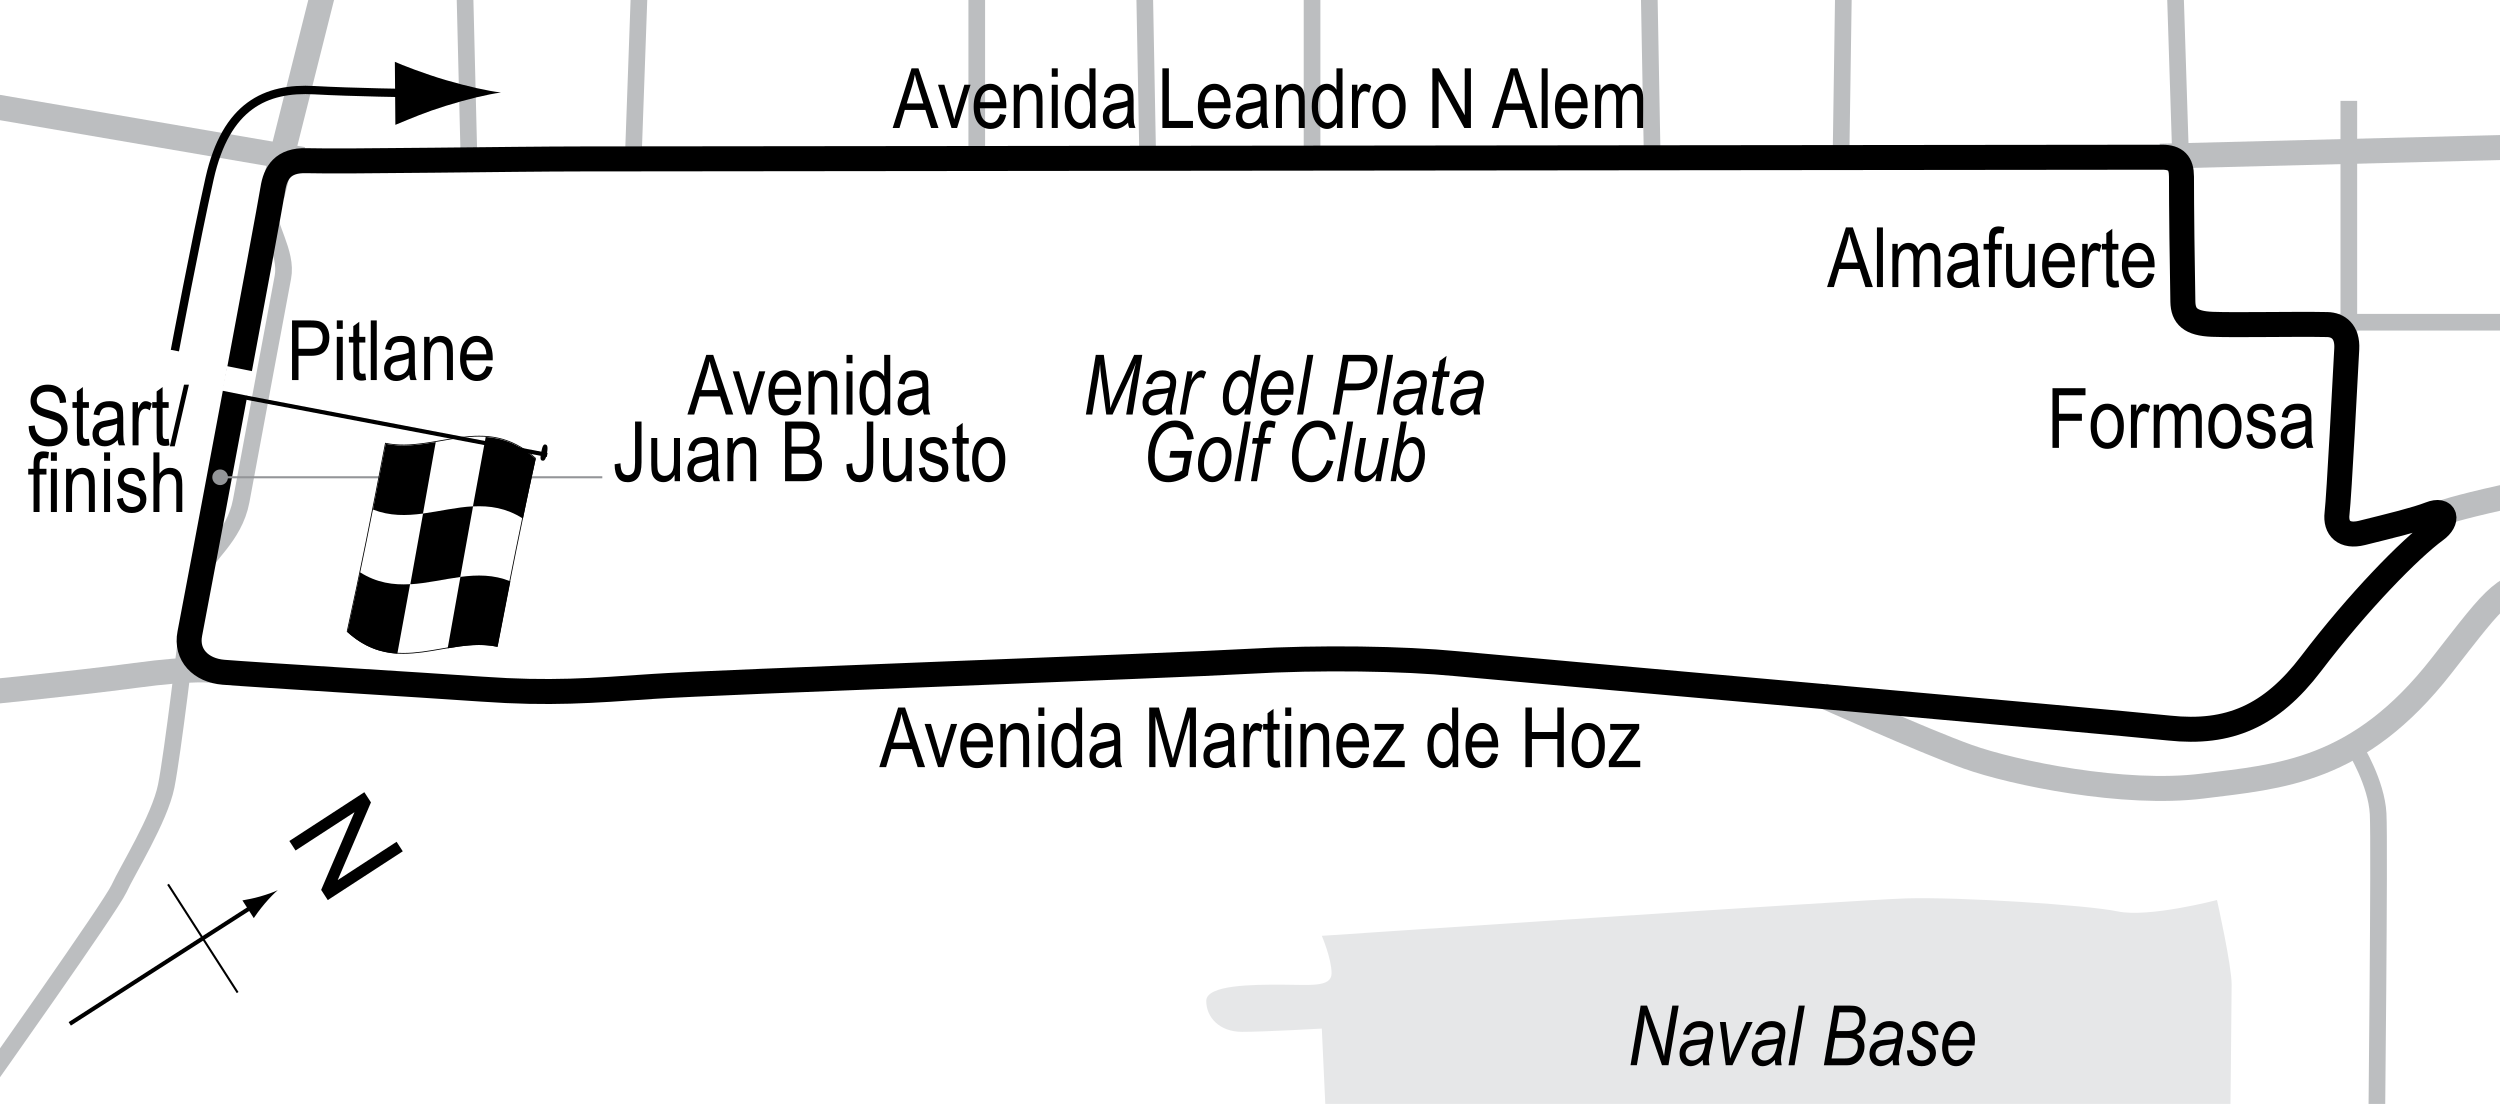 <?xml version="1.0" encoding="UTF-8"?> <svg xmlns="http://www.w3.org/2000/svg" xmlns:xlink="http://www.w3.org/1999/xlink" version="1.1" x="0px" y="0px" width="300px" height="132.474px" viewBox="0 0 300 132.474" xml:space="preserve"> <g id="Background"> <rect y="0" fill="#FFFFFF" width="300" height="132.474"></rect> </g> <g id="Water"> <path fill="#E6E7E8" d="M159.204,136.128l108.398,1.172c0,0,0.195-16.797,0.195-19.141s-1.758-10.156-1.758-10.156 s-8.203,2.148-11.914,1.367s-19.141-1.758-25.391-1.563s-70.117,4.492-70.117,4.492s1.172,2.734,1.172,4.492 s-2.734,1.367-6.055,1.367s-8.984,0-8.984,1.953s1.563,3.711,4.297,3.711s9.57-0.391,9.57-0.391L159.204,136.128z"></path> </g> <g id="Sideroads"> <path fill="none" stroke="#BCBEC0" stroke-width="3" d="M293.188,61.909c0,0-3.906,0.195,9.375-2.734"></path> <path fill="none" stroke="#BCBEC0" stroke-width="3" d="M218.579,83.394c0,0,12.109,5.469,17.578,7.422s18.75,4.688,28.125,3.516 s18.75-1.682,28.711-14.453c7.008-8.985,7.227-9.57,12.891-10.547"></path> <path fill="none" stroke="#BCBEC0" stroke-width="2" d="M285.18,137.104c0,0,0.391-35.742,0.195-39.453s-2.734-7.813-2.734-7.813"></path> <line fill="none" stroke="#BCBEC0" stroke-width="3" x1="32.641" y1="23.433" x2="39.868" y2="-5.278"></line> <line fill="none" stroke="#BCBEC0" stroke-width="3" x1="-4.664" y1="12.104" x2="36.352" y2="19.136"></line> <path fill="none" stroke="#BCBEC0" stroke-width="3" d="M25.61,80.464c0,0-2.148-0.391-9.375,0.586s-21.094,2.344-21.094,2.344"></path> <path fill="none" stroke="#BCBEC0" stroke-width="2" d="M22.485,75.581c0,0-1.758,14.844-2.539,18.75s-4.688,10.156-5.664,12.305 s-16.211,23.633-16.211,23.633"></path> <line fill="none" stroke="#BCBEC0" stroke-width="2" x1="56.274" y1="18.94" x2="55.688" y2="-4.888"></line> <line fill="none" stroke="#BCBEC0" stroke-width="2" x1="76" y1="18.745" x2="76.977" y2="-8.599"></line> <line fill="none" stroke="#BCBEC0" stroke-width="2" x1="117.211" y1="18.745" x2="117.211" y2="-7.231"></line> <line fill="none" stroke="#BCBEC0" stroke-width="2" x1="137.719" y1="18.55" x2="137.329" y2="-2.349"></line> <line fill="none" stroke="#BCBEC0" stroke-width="2" x1="157.446" y1="19.136" x2="157.446" y2="-3.911"></line> <line fill="none" stroke="#BCBEC0" stroke-width="2" x1="198.266" y1="18.94" x2="197.875" y2="-2.349"></line> <line fill="none" stroke="#BCBEC0" stroke-width="2" x1="220.922" y1="18.745" x2="221.313" y2="-7.622"></line> <line fill="none" stroke="#BCBEC0" stroke-width="2" x1="261.743" y1="21.089" x2="260.961" y2="-3.325"></line> <line fill="none" stroke="#BCBEC0" stroke-width="3" x1="259.204" y1="18.745" x2="305.297" y2="17.573"></line> <line fill="none" stroke="#BCBEC0" stroke-width="2" x1="281.86" y1="41.011" x2="281.86" y2="12.104"></line> <line stroke="#BCBEC0" stroke-width="2" x1="278.93" y1="38.667" x2="305.493" y2="38.667"></line> </g> <g id="Pitlane"> <path fill="none" stroke="#BCBEC0" stroke-width="2" d="M24.193,68.532c0.333-1.75,3.917-4,4.75-8.417s4.417-23.833,5-26.833 s-1.979-6.25-1.625-8.25"></path> </g> <g id="Circuit"> <path fill="none" stroke="#000000" stroke-width="3" d="M36.777,19.282c4.485,0.132,25.088-0.21,32.82-0.21 s186.496-0.207,189.847-0.207c1.667,0,2.333,0.722,2.333,2.333c0,3.5,0.084,10.917,0.167,15c0.035,1.751,0.903,2.618,3.529,2.719 c2.971,0.114,9.804-0.052,13.804,0.031c1.296,0.027,2.446,0.842,2.334,2.917c-0.167,3.083-0.917,17.667-1.167,19.75 c-0.215,1.792,0.862,2.864,3,2.333c3.484-0.865,6.502-1.598,8.167-2.25c1.916-0.75,2.236,0.771,0.666,1.917 c-3.083,2.25-9.267,8.559-14.948,16.024c-4.802,6.309-9.835,8.5-17.052,7.726s-79.626-7.15-85.525-7.726 c-6.225-0.607-16.295-0.79-25.058-0.274s-63.776,2.485-71.25,3s-12.43,0.909-20.583,0.333c-7.083-0.5-27.185-1.711-31.047-2.028 c-2.703-0.222-4.539-2.07-4.036-4.638c0.75-3.833,9.5-50.417,9.964-53.352C33.048,20.741,33.944,19.198,36.777,19.282z"></path> </g> <g id="Startline"> <line fill="none" stroke="#FFFFFF" stroke-width="3" x1="26.943" y1="45.407" x2="30.068" y2="46.032"></line> </g> <g id="North"> <g> <g> <g> <line fill="none" stroke="#000000" stroke-width="0.5" x1="8.372" y1="122.862" x2="30.481" y2="108.651"></line> <path d="M31.198,107.582c-0.831,0.237-1.407,0.334-2.109,0.468l1.364,2.123c0.139-0.224,0.741-1.066,1.302-1.724 c0.6-0.704,1.176-1.291,1.578-1.628C32.86,107.048,32.086,107.328,31.198,107.582z"></path> </g> </g> </g> <line fill="none" stroke="#000000" stroke-width="0.25" x1="20.167" y1="106.121" x2="28.514" y2="119.106"></line> <g> <path d="M34.721,100.918l9.001-5.854l0.794,1.223l-3.992,9.323l7.067-4.596l0.743,1.142l-9.001,5.854l-0.794-1.222l3.999-9.327 l-7.073,4.6L34.721,100.918z"></path> </g> </g> <g id="Labels"> <g> <path d="M35.044,45.608V38.45h2.212c0.521,0,0.905,0.045,1.152,0.137c0.339,0.124,0.608,0.353,0.811,0.688 s0.303,0.747,0.303,1.235c0,0.645-0.164,1.17-0.493,1.577s-0.896,0.61-1.704,0.61H35.82v2.91H35.044z M35.82,41.854h1.519 c0.479,0,0.828-0.108,1.05-0.325s0.332-0.543,0.332-0.979c0-0.283-0.055-0.526-0.163-0.728c-0.109-0.202-0.241-0.34-0.396-0.415 c-0.154-0.075-0.434-0.112-0.837-0.112H35.82V41.854z"></path> <path d="M40.415,39.461V38.45h0.718v1.011H40.415z M40.415,45.608v-5.186h0.718v5.186H40.415z"></path> <path d="M43.838,44.822l0.098,0.776c-0.198,0.052-0.378,0.078-0.537,0.078c-0.251,0-0.452-0.05-0.605-0.149 s-0.258-0.235-0.315-0.408c-0.057-0.172-0.085-0.516-0.085-1.03v-2.983h-0.527v-0.684h0.527v-1.284l0.718-0.527v1.812h0.728v0.684 H43.11v3.032c0,0.28,0.021,0.46,0.063,0.542c0.062,0.117,0.178,0.176,0.347,0.176C43.602,44.856,43.708,44.845,43.838,44.822z"></path> <path d="M44.492,45.608V38.45h0.718v7.158H44.492z"></path> <path d="M49.106,44.969c-0.241,0.25-0.491,0.439-0.752,0.566s-0.53,0.19-0.811,0.19c-0.442,0-0.796-0.133-1.06-0.4 s-0.396-0.626-0.396-1.079c0-0.299,0.062-0.565,0.186-0.796s0.293-0.412,0.508-0.542s0.54-0.226,0.977-0.288 c0.586-0.086,1.016-0.188,1.289-0.308l0.005-0.225c0-0.355-0.063-0.604-0.19-0.747c-0.179-0.208-0.454-0.313-0.825-0.313 c-0.335,0-0.586,0.069-0.752,0.208s-0.288,0.4-0.366,0.783l-0.708-0.117c0.101-0.557,0.306-0.962,0.612-1.216 c0.309-0.254,0.748-0.381,1.321-0.381c0.446,0,0.796,0.084,1.05,0.251s0.414,0.375,0.48,0.623 c0.067,0.248,0.101,0.609,0.101,1.084v1.172c0,0.82,0.016,1.337,0.046,1.55c0.031,0.213,0.093,0.421,0.184,0.623h-0.752 C49.178,45.429,49.129,45.216,49.106,44.969z M49.048,43.006c-0.264,0.13-0.656,0.241-1.177,0.332 c-0.303,0.052-0.515,0.111-0.635,0.178s-0.214,0.161-0.28,0.283c-0.067,0.122-0.101,0.263-0.101,0.422 c0,0.248,0.076,0.445,0.229,0.593s0.364,0.222,0.635,0.222c0.257,0,0.49-0.067,0.701-0.2c0.209-0.133,0.366-0.312,0.471-0.535 s0.156-0.548,0.156-0.974V43.006z"></path> <path d="M50.898,45.608v-5.186h0.649v0.732c0.156-0.285,0.347-0.498,0.572-0.638c0.227-0.141,0.485-0.211,0.778-0.211 c0.227,0,0.438,0.045,0.631,0.134s0.35,0.207,0.468,0.352c0.119,0.145,0.207,0.333,0.266,0.564s0.088,0.586,0.088,1.064v3.188 h-0.718v-3.158c0-0.381-0.032-0.66-0.098-0.836c-0.065-0.176-0.167-0.312-0.306-0.408c-0.138-0.096-0.298-0.144-0.48-0.144 c-0.345,0-0.62,0.129-0.825,0.386s-0.308,0.699-0.308,1.325v2.835H50.898z"></path> <path d="M58.364,43.938l0.742,0.112c-0.124,0.553-0.348,0.971-0.672,1.252c-0.323,0.282-0.725,0.422-1.203,0.422 c-0.603,0-1.09-0.229-1.463-0.686c-0.372-0.458-0.559-1.117-0.559-1.98c0-0.895,0.188-1.578,0.564-2.048 c0.375-0.47,0.852-0.706,1.428-0.706c0.55,0,1.009,0.231,1.377,0.693s0.552,1.131,0.552,2.007l-0.005,0.234h-3.174 c0.029,0.583,0.164,1.022,0.405,1.318s0.534,0.444,0.879,0.444C57.776,45.003,58.152,44.648,58.364,43.938z M55.996,42.518h2.373 c-0.032-0.449-0.129-0.785-0.288-1.006c-0.231-0.322-0.525-0.483-0.884-0.483c-0.322,0-0.598,0.134-0.825,0.403 S56.019,42.062,55.996,42.518z"></path> </g> <g> <path d="M3.438,51.139l0.732-0.078c0.039,0.394,0.128,0.701,0.267,0.92c0.138,0.22,0.336,0.396,0.593,0.53s0.547,0.2,0.869,0.2 c0.462,0,0.821-0.113,1.077-0.338c0.255-0.226,0.383-0.519,0.383-0.88c0-0.211-0.047-0.396-0.139-0.553 c-0.094-0.158-0.233-0.287-0.42-0.388c-0.188-0.101-0.592-0.243-1.214-0.427c-0.554-0.165-0.947-0.33-1.182-0.496 s-0.417-0.377-0.547-0.632s-0.195-0.544-0.195-0.867c0-0.58,0.188-1.053,0.562-1.421s0.879-0.552,1.514-0.552 c0.437,0,0.818,0.086,1.145,0.259c0.328,0.172,0.582,0.42,0.762,0.742c0.182,0.322,0.278,0.702,0.291,1.138l-0.747,0.068 C7.149,47.9,7.01,47.555,6.771,47.33c-0.24-0.225-0.576-0.337-1.009-0.337c-0.439,0-0.774,0.099-1.006,0.295 S4.41,47.74,4.41,48.053c0,0.29,0.085,0.514,0.254,0.674c0.169,0.159,0.55,0.321,1.143,0.484c0.579,0.16,0.985,0.299,1.22,0.417 c0.358,0.183,0.628,0.423,0.811,0.721c0.183,0.298,0.274,0.653,0.274,1.066c0,0.41-0.096,0.783-0.288,1.119 c-0.192,0.337-0.453,0.593-0.784,0.769c-0.33,0.175-0.728,0.263-1.193,0.263c-0.726,0-1.305-0.218-1.736-0.654 C3.679,52.475,3.455,51.884,3.438,51.139z"></path> <path d="M10.67,52.657l0.098,0.776c-0.198,0.052-0.378,0.078-0.537,0.078c-0.251,0-0.452-0.05-0.605-0.149 s-0.258-0.235-0.314-0.408c-0.058-0.172-0.086-0.516-0.086-1.03v-2.983H8.697v-0.684h0.527v-1.284l0.718-0.527v1.812h0.728v0.684 H9.942v3.032c0,0.28,0.021,0.46,0.063,0.542c0.062,0.117,0.178,0.176,0.347,0.176C10.434,52.691,10.54,52.68,10.67,52.657z"></path> <path d="M14.117,52.804c-0.241,0.25-0.491,0.439-0.752,0.566s-0.53,0.19-0.811,0.19c-0.442,0-0.796-0.133-1.06-0.4 S11.1,52.534,11.1,52.081c0-0.299,0.062-0.565,0.186-0.796s0.293-0.412,0.508-0.542s0.54-0.226,0.977-0.288 c0.586-0.086,1.016-0.188,1.289-0.308l0.005-0.225c0-0.355-0.063-0.604-0.19-0.747c-0.179-0.208-0.454-0.313-0.825-0.313 c-0.335,0-0.586,0.069-0.752,0.208s-0.288,0.4-0.366,0.783l-0.708-0.117c0.101-0.557,0.306-0.962,0.612-1.216 c0.309-0.254,0.748-0.381,1.321-0.381c0.446,0,0.796,0.084,1.05,0.251s0.414,0.375,0.48,0.623 c0.067,0.248,0.101,0.609,0.101,1.084v1.172c0,0.82,0.016,1.337,0.046,1.55c0.031,0.213,0.093,0.421,0.184,0.623h-0.752 C14.188,53.264,14.14,53.051,14.117,52.804z M14.059,50.841c-0.264,0.13-0.656,0.241-1.177,0.332 c-0.303,0.052-0.515,0.111-0.635,0.178s-0.214,0.161-0.28,0.283c-0.067,0.122-0.101,0.263-0.101,0.422 c0,0.248,0.076,0.445,0.229,0.593s0.364,0.222,0.635,0.222c0.257,0,0.49-0.067,0.701-0.2c0.209-0.133,0.366-0.312,0.471-0.535 s0.156-0.548,0.156-0.974V50.841z"></path> <path d="M15.909,53.443v-5.186h0.649v0.786c0.166-0.365,0.318-0.606,0.457-0.725c0.138-0.119,0.293-0.178,0.466-0.178 c0.241,0,0.486,0.094,0.737,0.283l-0.244,0.815c-0.179-0.127-0.354-0.19-0.522-0.19c-0.153,0-0.293,0.054-0.42,0.161 s-0.217,0.257-0.269,0.449c-0.091,0.335-0.137,0.692-0.137,1.069v2.715H15.909z"></path> <path d="M20.24,52.657l0.098,0.776c-0.198,0.052-0.378,0.078-0.537,0.078c-0.251,0-0.452-0.05-0.605-0.149 s-0.258-0.235-0.314-0.408c-0.058-0.172-0.086-0.516-0.086-1.03v-2.983h-0.527v-0.684h0.527v-1.284l0.718-0.527v1.812h0.728v0.684 h-0.728v3.032c0,0.28,0.021,0.46,0.063,0.542c0.062,0.117,0.178,0.176,0.347,0.176C20.004,52.691,20.11,52.68,20.24,52.657z"></path> <path d="M20.383,53.561l1.7-7.397h0.587l-1.706,7.397H20.383z"></path> <path d="M4.027,61.443v-4.502h-0.64v-0.684h0.64v-0.552c0-0.407,0.042-0.712,0.127-0.916s0.215-0.359,0.39-0.466 s0.394-0.161,0.658-0.161c0.206,0,0.431,0.031,0.676,0.093l-0.107,0.762c-0.149-0.033-0.291-0.049-0.425-0.049 c-0.215,0-0.369,0.056-0.461,0.168c-0.094,0.112-0.14,0.326-0.14,0.642v0.479h0.83v0.684h-0.83v4.502H4.027z"></path> <path d="M6.107,55.296v-1.011h0.718v1.011H6.107z M6.107,61.443v-5.186h0.718v5.186H6.107z"></path> <path d="M7.929,61.443v-5.186h0.649v0.732c0.156-0.285,0.347-0.498,0.572-0.638c0.227-0.141,0.485-0.211,0.778-0.211 c0.227,0,0.438,0.045,0.631,0.134s0.35,0.207,0.468,0.352c0.119,0.145,0.207,0.333,0.266,0.564s0.088,0.586,0.088,1.064v3.188 h-0.718v-3.158c0-0.381-0.032-0.66-0.098-0.836c-0.065-0.176-0.167-0.312-0.306-0.408c-0.138-0.096-0.298-0.144-0.48-0.144 c-0.345,0-0.62,0.129-0.825,0.386s-0.308,0.699-0.308,1.325v2.835H7.929z"></path> <path d="M12.489,55.296v-1.011h0.718v1.011H12.489z M12.489,61.443v-5.186h0.718v5.186H12.489z"></path> <path d="M14.032,59.891l0.718-0.137c0.042,0.366,0.157,0.639,0.346,0.816c0.188,0.179,0.438,0.268,0.75,0.268 c0.313,0,0.554-0.077,0.724-0.232c0.171-0.155,0.256-0.351,0.256-0.588c0-0.205-0.073-0.365-0.22-0.479 c-0.101-0.078-0.345-0.176-0.732-0.293c-0.56-0.172-0.935-0.319-1.123-0.439s-0.335-0.282-0.439-0.483s-0.156-0.431-0.156-0.688 c0-0.443,0.142-0.802,0.425-1.079s0.676-0.415,1.177-0.415c0.315,0,0.594,0.057,0.832,0.171c0.24,0.114,0.423,0.267,0.55,0.459 s0.215,0.467,0.264,0.825l-0.703,0.117c-0.065-0.566-0.373-0.85-0.923-0.85c-0.313,0-0.545,0.063-0.698,0.187 c-0.153,0.125-0.229,0.285-0.229,0.479c0,0.191,0.073,0.342,0.22,0.453c0.089,0.064,0.35,0.168,0.783,0.311 c0.597,0.189,0.982,0.34,1.157,0.453s0.312,0.266,0.409,0.46c0.097,0.194,0.146,0.425,0.146,0.692 c0,0.496-0.157,0.897-0.471,1.203c-0.314,0.307-0.743,0.46-1.287,0.46C14.786,61.561,14.195,61.004,14.032,59.891z"></path> <path d="M18.412,61.443v-7.158h0.718v2.568c0.169-0.238,0.36-0.416,0.573-0.535c0.214-0.119,0.449-0.178,0.706-0.178 c0.452,0,0.81,0.144,1.071,0.432c0.263,0.288,0.394,0.816,0.394,1.584v3.286h-0.718v-3.286c0-0.449-0.08-0.771-0.239-0.967 s-0.379-0.293-0.659-0.293c-0.313,0-0.578,0.125-0.799,0.376c-0.219,0.25-0.329,0.695-0.329,1.333v2.837H18.412z"></path> </g> <g> <path d="M82.49,49.744l2.264-7.158h0.83l2.404,7.158h-0.889l-0.683-2.168h-2.47l-0.638,2.168H82.49z M84.174,46.805h1.999 l-0.61-1.982c-0.188-0.609-0.327-1.104-0.415-1.484c-0.075,0.459-0.183,0.915-0.321,1.367L84.174,46.805z"></path> <path d="M89.546,49.744l-1.617-5.186h0.762l0.915,3.105c0.104,0.352,0.195,0.7,0.274,1.045c0.062-0.273,0.149-0.602,0.264-0.986 l0.949-3.164h0.742l-1.617,5.186H89.546z"></path> <path d="M95.366,48.074l0.742,0.112c-0.124,0.553-0.348,0.971-0.671,1.252c-0.324,0.282-0.726,0.422-1.204,0.422 c-0.603,0-1.09-0.229-1.462-0.686c-0.373-0.458-0.56-1.117-0.56-1.98c0-0.895,0.188-1.578,0.563-2.048 c0.377-0.47,0.853-0.706,1.429-0.706c0.55,0,1.009,0.231,1.377,0.693s0.552,1.131,0.552,2.007l-0.005,0.234h-3.174 c0.029,0.583,0.164,1.022,0.405,1.318s0.534,0.444,0.879,0.444C94.778,49.139,95.154,48.784,95.366,48.074z M92.998,46.653h2.373 c-0.032-0.449-0.129-0.785-0.288-1.006c-0.231-0.322-0.525-0.483-0.884-0.483c-0.322,0-0.598,0.134-0.825,0.403 S93.02,46.198,92.998,46.653z"></path> <path d="M97.021,49.744v-5.186h0.649v0.732c0.156-0.285,0.347-0.498,0.572-0.638c0.227-0.141,0.485-0.211,0.778-0.211 c0.227,0,0.438,0.045,0.631,0.134s0.35,0.207,0.468,0.352c0.119,0.145,0.207,0.333,0.266,0.564s0.088,0.586,0.088,1.064v3.188 h-0.718v-3.158c0-0.381-0.032-0.66-0.098-0.836c-0.065-0.176-0.167-0.312-0.305-0.408c-0.139-0.096-0.299-0.144-0.481-0.144 c-0.345,0-0.62,0.129-0.825,0.386s-0.308,0.699-0.308,1.325v2.835H97.021z"></path> <path d="M101.582,43.597v-1.011h0.718v1.011H101.582z M101.582,49.744v-5.186h0.718v5.186H101.582z"></path> <path d="M106.157,49.744V49.09c-0.13,0.25-0.298,0.442-0.503,0.574s-0.427,0.198-0.664,0.198c-0.501,0-0.936-0.237-1.301-0.71 c-0.367-0.474-0.55-1.14-0.55-2c0-0.589,0.081-1.089,0.244-1.499c0.162-0.41,0.379-0.714,0.65-0.913s0.573-0.298,0.904-0.298 c0.237,0,0.457,0.063,0.66,0.188s0.372,0.3,0.505,0.525v-2.568h0.728v7.158H106.157z M103.876,47.156 c0,0.67,0.116,1.168,0.35,1.494c0.232,0.326,0.504,0.488,0.813,0.488c0.306,0,0.571-0.156,0.796-0.469s0.337-0.785,0.337-1.416 c0-0.726-0.112-1.256-0.337-1.589s-0.508-0.5-0.85-0.5c-0.304,0-0.563,0.16-0.782,0.481 C103.986,45.966,103.876,46.469,103.876,47.156z"></path> <path d="M110.732,49.104c-0.241,0.25-0.491,0.439-0.752,0.566s-0.53,0.19-0.811,0.19c-0.442,0-0.796-0.133-1.06-0.4 s-0.396-0.626-0.396-1.079c0-0.299,0.062-0.565,0.186-0.796s0.293-0.412,0.508-0.542s0.54-0.226,0.977-0.288 c0.586-0.086,1.016-0.188,1.289-0.308l0.005-0.225c0-0.355-0.063-0.604-0.19-0.747c-0.179-0.208-0.454-0.313-0.825-0.313 c-0.335,0-0.586,0.069-0.752,0.208s-0.288,0.4-0.366,0.783l-0.708-0.117c0.101-0.557,0.306-0.962,0.612-1.216 c0.309-0.254,0.748-0.381,1.321-0.381c0.446,0,0.796,0.084,1.05,0.251s0.414,0.375,0.48,0.623 c0.067,0.248,0.101,0.609,0.101,1.084v1.172c0,0.82,0.016,1.337,0.046,1.55c0.031,0.213,0.093,0.421,0.184,0.623h-0.752 C110.803,49.565,110.754,49.352,110.732,49.104z M110.673,47.142c-0.264,0.13-0.656,0.241-1.177,0.332 c-0.303,0.052-0.515,0.111-0.635,0.178s-0.214,0.161-0.28,0.283c-0.067,0.122-0.101,0.263-0.101,0.422 c0,0.248,0.076,0.445,0.229,0.593s0.364,0.222,0.635,0.222c0.257,0,0.49-0.067,0.701-0.2c0.209-0.133,0.366-0.312,0.471-0.535 s0.156-0.548,0.156-0.974V47.142z"></path> <path d="M73.756,55.713l0.698-0.117c0.02,0.547,0.104,0.921,0.254,1.123s0.356,0.303,0.62,0.303c0.186,0,0.349-0.051,0.491-0.154 c0.141-0.103,0.236-0.232,0.285-0.388c0.068-0.211,0.103-0.532,0.103-0.962v-4.932h0.776v4.878c0,0.879-0.145,1.499-0.432,1.86 c-0.289,0.361-0.694,0.542-1.219,0.542c-0.511,0-0.892-0.163-1.143-0.488C73.901,57.007,73.756,56.452,73.756,55.713z"></path> <path d="M80.954,57.744v-0.762c-0.166,0.293-0.361,0.513-0.586,0.659s-0.479,0.22-0.762,0.22c-0.335,0-0.622-0.09-0.859-0.271 s-0.396-0.409-0.476-0.686c-0.08-0.277-0.12-0.654-0.12-1.133v-3.213h0.718v2.876c0,0.534,0.027,0.891,0.08,1.072 c0.055,0.181,0.153,0.326,0.299,0.435c0.145,0.109,0.31,0.164,0.495,0.164c0.345,0,0.628-0.142,0.85-0.425 c0.188-0.244,0.283-0.692,0.283-1.343v-2.778h0.723v5.186H80.954z"></path> <path d="M85.5,57.104c-0.241,0.25-0.491,0.439-0.752,0.566s-0.53,0.19-0.811,0.19c-0.442,0-0.796-0.133-1.06-0.4 s-0.396-0.626-0.396-1.079c0-0.299,0.062-0.565,0.186-0.796s0.293-0.412,0.508-0.542s0.54-0.226,0.977-0.288 c0.586-0.086,1.016-0.188,1.289-0.308l0.005-0.225c0-0.355-0.063-0.604-0.19-0.747c-0.179-0.208-0.454-0.313-0.825-0.313 c-0.335,0-0.586,0.069-0.752,0.208s-0.288,0.4-0.366,0.783l-0.708-0.117c0.101-0.557,0.306-0.962,0.612-1.216 c0.309-0.254,0.748-0.381,1.321-0.381c0.446,0,0.796,0.084,1.05,0.251s0.414,0.375,0.48,0.623 c0.067,0.248,0.101,0.609,0.101,1.084v1.172c0,0.82,0.016,1.337,0.046,1.55c0.031,0.213,0.093,0.421,0.184,0.623h-0.752 C85.571,57.565,85.522,57.352,85.5,57.104z M85.441,55.142c-0.264,0.13-0.656,0.241-1.177,0.332 c-0.303,0.052-0.515,0.111-0.635,0.178s-0.214,0.161-0.28,0.283c-0.067,0.122-0.101,0.263-0.101,0.422 c0,0.248,0.076,0.445,0.229,0.593s0.364,0.222,0.635,0.222c0.257,0,0.49-0.067,0.701-0.2c0.209-0.133,0.366-0.312,0.471-0.535 s0.156-0.548,0.156-0.974V55.142z"></path> <path d="M87.292,57.744v-5.186h0.649v0.732c0.156-0.285,0.347-0.498,0.572-0.638c0.227-0.141,0.485-0.211,0.778-0.211 c0.227,0,0.438,0.045,0.631,0.134s0.35,0.207,0.468,0.352c0.119,0.145,0.207,0.333,0.266,0.564s0.088,0.586,0.088,1.064v3.188 h-0.718v-3.158c0-0.381-0.032-0.66-0.098-0.836c-0.065-0.176-0.167-0.312-0.306-0.408c-0.138-0.096-0.298-0.144-0.48-0.144 c-0.345,0-0.62,0.129-0.825,0.386s-0.308,0.699-0.308,1.325v2.835H87.292z"></path> <path d="M94.206,57.744v-7.158h2.205c0.446,0,0.8,0.069,1.061,0.208s0.474,0.354,0.641,0.646c0.166,0.292,0.249,0.616,0.249,0.971 c0,0.329-0.071,0.625-0.215,0.888s-0.345,0.475-0.605,0.634c0.34,0.124,0.608,0.335,0.805,0.633s0.294,0.665,0.294,1.102 c0,0.434-0.089,0.813-0.267,1.141c-0.177,0.327-0.414,0.565-0.71,0.713c-0.296,0.148-0.703,0.222-1.221,0.222H94.206z M94.982,53.594h1.271c0.333,0,0.569-0.023,0.71-0.068c0.202-0.068,0.357-0.183,0.467-0.344s0.164-0.38,0.164-0.657 c0-0.257-0.05-0.471-0.149-0.642s-0.231-0.289-0.396-0.354c-0.164-0.065-0.46-0.098-0.888-0.098h-1.179V53.594z M94.982,56.899 h1.463c0.322,0,0.561-0.029,0.714-0.088c0.222-0.084,0.391-0.224,0.506-0.417c0.116-0.194,0.174-0.437,0.174-0.73 c0-0.27-0.056-0.499-0.166-0.686c-0.111-0.187-0.261-0.324-0.448-0.41s-0.481-0.129-0.883-0.129h-1.359V56.899z"></path> <path d="M101.569,55.713l0.698-0.117c0.02,0.547,0.104,0.921,0.254,1.123s0.356,0.303,0.62,0.303c0.186,0,0.349-0.051,0.491-0.154 c0.141-0.103,0.236-0.232,0.285-0.388c0.068-0.211,0.103-0.532,0.103-0.962v-4.932h0.776v4.878c0,0.879-0.145,1.499-0.432,1.86 c-0.289,0.361-0.694,0.542-1.219,0.542c-0.511,0-0.892-0.163-1.143-0.488C101.713,57.007,101.569,56.452,101.569,55.713z"></path> <path d="M108.766,57.744v-0.762c-0.166,0.293-0.361,0.513-0.586,0.659s-0.479,0.22-0.762,0.22c-0.335,0-0.622-0.09-0.859-0.271 s-0.396-0.409-0.476-0.686c-0.08-0.277-0.12-0.654-0.12-1.133v-3.213h0.718v2.876c0,0.534,0.027,0.891,0.08,1.072 c0.055,0.181,0.153,0.326,0.299,0.435c0.145,0.109,0.31,0.164,0.495,0.164c0.345,0,0.628-0.142,0.85-0.425 c0.188-0.244,0.283-0.692,0.283-1.343v-2.778h0.723v5.186H108.766z"></path> <path d="M110.265,56.191l0.718-0.137c0.042,0.366,0.157,0.639,0.346,0.816c0.188,0.179,0.438,0.268,0.75,0.268 c0.313,0,0.554-0.077,0.724-0.232c0.171-0.155,0.256-0.351,0.256-0.588c0-0.205-0.073-0.365-0.22-0.479 c-0.101-0.078-0.345-0.176-0.732-0.293c-0.56-0.172-0.935-0.319-1.123-0.439s-0.335-0.282-0.439-0.483s-0.156-0.431-0.156-0.688 c0-0.443,0.142-0.802,0.425-1.079s0.676-0.415,1.177-0.415c0.315,0,0.593,0.057,0.833,0.171c0.238,0.114,0.422,0.267,0.549,0.459 s0.215,0.467,0.264,0.825l-0.703,0.117c-0.065-0.566-0.373-0.85-0.923-0.85c-0.313,0-0.545,0.063-0.698,0.187 c-0.153,0.125-0.229,0.285-0.229,0.479c0,0.191,0.073,0.342,0.22,0.453c0.089,0.064,0.35,0.168,0.783,0.311 c0.597,0.189,0.982,0.34,1.157,0.453s0.312,0.266,0.409,0.46c0.097,0.194,0.146,0.425,0.146,0.692 c0,0.496-0.157,0.897-0.472,1.203c-0.313,0.307-0.742,0.46-1.286,0.46C111.019,57.861,110.428,57.305,110.265,56.191z"></path> <path d="M116.247,56.958l0.098,0.776c-0.198,0.052-0.378,0.078-0.537,0.078c-0.251,0-0.452-0.05-0.605-0.149 s-0.258-0.235-0.315-0.408c-0.057-0.172-0.085-0.516-0.085-1.03v-2.983h-0.527v-0.684h0.527v-1.284l0.718-0.527v1.812h0.728v0.684 h-0.728v3.032c0,0.28,0.021,0.46,0.063,0.542c0.062,0.117,0.178,0.176,0.347,0.176C116.01,56.992,116.117,56.981,116.247,56.958z"></path> <path d="M116.652,55.151c0-0.895,0.188-1.571,0.564-2.026c0.375-0.456,0.852-0.684,1.428-0.684c0.566,0,1.04,0.228,1.421,0.684 s0.571,1.113,0.571,1.973c0,0.931-0.188,1.625-0.562,2.08s-0.852,0.684-1.431,0.684c-0.569,0-1.044-0.229-1.424-0.686 C116.841,56.718,116.652,56.043,116.652,55.151z M117.389,55.149c0,0.671,0.122,1.171,0.366,1.499s0.547,0.491,0.908,0.491 c0.339,0,0.629-0.166,0.871-0.496c0.243-0.331,0.364-0.829,0.364-1.494c0-0.668-0.122-1.166-0.366-1.494s-0.547-0.491-0.908-0.491 c-0.342,0-0.633,0.165-0.874,0.494S117.389,54.484,117.389,55.149z"></path> </g> <g> <path d="M219.245,34.449l2.264-7.158h0.83l2.404,7.158h-0.889l-0.682-2.168h-2.471l-0.637,2.168H219.245z M220.93,31.51h1.998 l-0.609-1.982c-0.189-0.609-0.328-1.104-0.416-1.484c-0.074,0.459-0.182,0.915-0.32,1.367L220.93,31.51z"></path> <path d="M225.231,34.449v-7.158h0.719v7.158H225.231z"></path> <path d="M227.083,34.449v-5.186h0.645v0.723c0.143-0.269,0.326-0.476,0.551-0.621c0.225-0.146,0.469-0.219,0.736-0.219 c0.299,0,0.551,0.077,0.758,0.23c0.205,0.154,0.354,0.378,0.441,0.673c0.17-0.301,0.365-0.527,0.584-0.677 c0.221-0.151,0.465-0.226,0.732-0.226c0.408,0,0.73,0.138,0.967,0.415c0.234,0.277,0.352,0.719,0.352,1.328v3.56h-0.717v-3.27 c0-0.372-0.027-0.635-0.082-0.79c-0.053-0.155-0.141-0.274-0.262-0.359c-0.121-0.084-0.258-0.127-0.408-0.127 c-0.311,0-0.564,0.123-0.76,0.369c-0.197,0.246-0.295,0.633-0.295,1.161v3.016h-0.719v-3.373c0-0.43-0.066-0.733-0.197-0.909 c-0.133-0.176-0.313-0.264-0.545-0.264c-0.328,0-0.588,0.133-0.779,0.398c-0.189,0.266-0.285,0.75-0.285,1.454v2.693H227.083z"></path> <path d="M236.676,33.81c-0.24,0.25-0.49,0.439-0.752,0.566c-0.26,0.127-0.529,0.19-0.811,0.19c-0.441,0-0.795-0.133-1.059-0.4 s-0.396-0.626-0.396-1.079c0-0.299,0.063-0.565,0.186-0.796c0.125-0.231,0.293-0.412,0.508-0.542s0.541-0.226,0.977-0.288 c0.586-0.086,1.016-0.188,1.289-0.308l0.006-0.225c0-0.355-0.064-0.604-0.191-0.747c-0.178-0.208-0.453-0.313-0.824-0.313 c-0.336,0-0.586,0.069-0.752,0.208s-0.289,0.4-0.367,0.783l-0.707-0.117c0.1-0.557,0.305-0.962,0.611-1.216 c0.309-0.254,0.748-0.381,1.322-0.381c0.445,0,0.795,0.084,1.049,0.251s0.414,0.375,0.48,0.623 c0.068,0.248,0.102,0.609,0.102,1.084v1.172c0,0.82,0.016,1.337,0.045,1.55c0.031,0.213,0.094,0.421,0.184,0.623h-0.752 C236.749,34.27,236.7,34.057,236.676,33.81z M236.618,31.847c-0.264,0.13-0.656,0.241-1.176,0.332 c-0.303,0.052-0.516,0.111-0.635,0.178c-0.121,0.067-0.215,0.161-0.281,0.283s-0.1,0.263-0.1,0.422 c0,0.248,0.076,0.445,0.229,0.593c0.154,0.148,0.365,0.222,0.635,0.222c0.258,0,0.49-0.067,0.701-0.2 c0.209-0.133,0.367-0.312,0.471-0.535c0.105-0.223,0.156-0.548,0.156-0.974V31.847z"></path> <path d="M238.668,34.449v-4.502h-0.639v-0.684h0.639v-0.552c0-0.407,0.043-0.712,0.127-0.916c0.086-0.204,0.215-0.359,0.391-0.466 c0.174-0.107,0.393-0.161,0.658-0.161c0.205,0,0.43,0.031,0.676,0.093l-0.107,0.762c-0.15-0.033-0.291-0.049-0.426-0.049 c-0.215,0-0.369,0.056-0.461,0.168c-0.094,0.112-0.139,0.326-0.139,0.642v0.479h0.83v0.684h-0.83v4.502H238.668z"></path> <path d="M243.532,34.449v-0.762c-0.166,0.293-0.361,0.513-0.586,0.659s-0.479,0.22-0.762,0.22c-0.334,0-0.621-0.09-0.859-0.271 c-0.236-0.181-0.396-0.409-0.477-0.686c-0.078-0.277-0.119-0.654-0.119-1.133v-3.213h0.719v2.876c0,0.534,0.025,0.891,0.08,1.072 c0.053,0.181,0.152,0.326,0.297,0.435c0.146,0.109,0.311,0.164,0.496,0.164c0.346,0,0.629-0.142,0.85-0.425 c0.189-0.244,0.283-0.692,0.283-1.343v-2.778h0.723v5.186H243.532z"></path> <path d="M248.215,32.779l0.742,0.112c-0.125,0.553-0.348,0.971-0.672,1.252s-0.725,0.422-1.203,0.422 c-0.604,0-1.09-0.229-1.463-0.686s-0.559-1.117-0.559-1.98c0-0.895,0.188-1.578,0.563-2.048c0.377-0.47,0.854-0.706,1.43-0.706 c0.549,0,1.008,0.231,1.377,0.693c0.367,0.462,0.551,1.131,0.551,2.007l-0.004,0.234h-3.174c0.029,0.583,0.164,1.022,0.404,1.318 c0.242,0.296,0.535,0.444,0.879,0.444C247.627,33.844,248.002,33.489,248.215,32.779z M245.846,31.358h2.373 c-0.031-0.449-0.129-0.785-0.287-1.006c-0.232-0.322-0.525-0.483-0.885-0.483c-0.322,0-0.598,0.134-0.824,0.403 C245.995,30.541,245.87,30.903,245.846,31.358z"></path> <path d="M249.87,34.449v-5.186h0.65v0.786c0.166-0.365,0.318-0.606,0.455-0.725c0.139-0.119,0.295-0.178,0.467-0.178 c0.242,0,0.486,0.094,0.738,0.283l-0.244,0.815c-0.18-0.127-0.354-0.19-0.523-0.19c-0.152,0-0.293,0.054-0.42,0.161 s-0.217,0.257-0.268,0.449c-0.092,0.335-0.137,0.692-0.137,1.069v2.715H249.87z"></path> <path d="M254.202,33.663l0.098,0.776c-0.199,0.052-0.379,0.078-0.537,0.078c-0.252,0-0.453-0.05-0.605-0.149 c-0.154-0.099-0.258-0.235-0.316-0.408c-0.057-0.172-0.084-0.516-0.084-1.03v-2.983h-0.527v-0.684h0.527v-1.284l0.717-0.527v1.812 h0.729v0.684h-0.729v3.032c0,0.28,0.021,0.46,0.064,0.542c0.061,0.117,0.178,0.176,0.346,0.176 C253.965,33.697,254.071,33.686,254.202,33.663z"></path> <path d="M257.786,32.779l0.742,0.112c-0.125,0.553-0.348,0.971-0.672,1.252s-0.725,0.422-1.203,0.422 c-0.604,0-1.09-0.229-1.463-0.686s-0.559-1.117-0.559-1.98c0-0.895,0.188-1.578,0.563-2.048c0.377-0.47,0.854-0.706,1.43-0.706 c0.549,0,1.008,0.231,1.377,0.693c0.367,0.462,0.551,1.131,0.551,2.007l-0.004,0.234h-3.174c0.029,0.583,0.164,1.022,0.404,1.318 c0.242,0.296,0.535,0.444,0.879,0.444C257.198,33.844,257.573,33.489,257.786,32.779z M255.417,31.358h2.373 c-0.031-0.449-0.129-0.785-0.287-1.006c-0.232-0.322-0.525-0.483-0.885-0.483c-0.322,0-0.598,0.134-0.824,0.403 C255.565,30.541,255.44,30.903,255.417,31.358z"></path> </g> <g> <path d="M107.12,15.357l2.264-7.158h0.83l2.404,7.158h-0.889l-0.683-2.168h-2.47l-0.638,2.168H107.12z M108.805,12.418h1.999 l-0.61-1.982c-0.188-0.609-0.327-1.104-0.414-1.484c-0.076,0.459-0.184,0.915-0.322,1.367L108.805,12.418z"></path> <path d="M114.177,15.357l-1.617-5.186h0.762l0.915,3.105c0.104,0.352,0.195,0.7,0.273,1.045c0.063-0.273,0.15-0.602,0.265-0.986 l0.949-3.164h0.742l-1.617,5.186H114.177z"></path> <path d="M119.996,13.688l0.742,0.112c-0.124,0.553-0.348,0.971-0.672,1.252c-0.323,0.282-0.725,0.422-1.203,0.422 c-0.603,0-1.09-0.229-1.463-0.686c-0.372-0.458-0.559-1.117-0.559-1.98c0-0.895,0.188-1.578,0.564-2.048 c0.375-0.47,0.852-0.706,1.428-0.706c0.55,0,1.009,0.231,1.377,0.693s0.552,1.131,0.552,2.007l-0.005,0.234h-3.174 c0.029,0.583,0.164,1.022,0.405,1.318s0.534,0.444,0.879,0.444C119.408,14.752,119.784,14.397,119.996,13.688z M117.628,12.267 h2.373c-0.032-0.449-0.129-0.785-0.288-1.006c-0.231-0.322-0.525-0.483-0.884-0.483c-0.322,0-0.598,0.134-0.825,0.403 S117.65,11.811,117.628,12.267z"></path> <path d="M121.651,15.357v-5.186h0.649v0.732c0.156-0.285,0.347-0.498,0.572-0.638c0.227-0.141,0.485-0.211,0.778-0.211 c0.227,0,0.438,0.045,0.631,0.134s0.35,0.207,0.468,0.352c0.119,0.145,0.207,0.333,0.266,0.564s0.088,0.586,0.088,1.064v3.188 h-0.718V12.2c0-0.381-0.032-0.66-0.098-0.836c-0.065-0.176-0.167-0.312-0.306-0.408c-0.138-0.096-0.298-0.144-0.48-0.144 c-0.345,0-0.62,0.129-0.825,0.386s-0.308,0.699-0.308,1.325v2.835H121.651z"></path> <path d="M126.212,9.21V8.199h0.718V9.21H126.212z M126.212,15.357v-5.186h0.718v5.186H126.212z"></path> <path d="M130.787,15.357v-0.654c-0.13,0.25-0.298,0.442-0.503,0.574s-0.427,0.198-0.664,0.198c-0.501,0-0.935-0.237-1.302-0.71 c-0.365-0.474-0.549-1.14-0.549-2c0-0.589,0.081-1.089,0.244-1.499c0.162-0.41,0.379-0.714,0.65-0.913s0.572-0.298,0.904-0.298 c0.237,0,0.457,0.063,0.66,0.188s0.372,0.3,0.505,0.525V8.199h0.728v7.158H130.787z M128.507,12.77c0,0.67,0.116,1.168,0.35,1.494 c0.232,0.326,0.504,0.488,0.813,0.488c0.306,0,0.571-0.156,0.796-0.469s0.337-0.785,0.337-1.416c0-0.726-0.112-1.256-0.337-1.589 s-0.508-0.5-0.85-0.5c-0.304,0-0.563,0.16-0.782,0.481C128.616,11.579,128.507,12.083,128.507,12.77z"></path> <path d="M135.362,14.718c-0.241,0.25-0.491,0.439-0.752,0.566s-0.53,0.19-0.811,0.19c-0.442,0-0.796-0.133-1.06-0.4 s-0.396-0.626-0.396-1.079c0-0.299,0.062-0.565,0.186-0.796s0.293-0.412,0.508-0.542s0.54-0.226,0.977-0.288 c0.586-0.086,1.016-0.188,1.289-0.308l0.005-0.225c0-0.355-0.063-0.604-0.19-0.747c-0.179-0.208-0.454-0.313-0.825-0.313 c-0.335,0-0.586,0.069-0.752,0.208s-0.288,0.4-0.366,0.783l-0.708-0.117c0.101-0.557,0.305-0.962,0.613-1.216 c0.307-0.254,0.747-0.381,1.32-0.381c0.446,0,0.796,0.084,1.05,0.251s0.414,0.375,0.481,0.623c0.066,0.248,0.1,0.609,0.1,1.084 v1.172c0,0.82,0.016,1.337,0.047,1.55c0.03,0.213,0.092,0.421,0.183,0.623h-0.752C135.434,15.178,135.385,14.965,135.362,14.718z M135.304,12.755c-0.264,0.13-0.656,0.241-1.177,0.332c-0.303,0.052-0.515,0.111-0.635,0.178s-0.214,0.161-0.281,0.283 c-0.066,0.122-0.1,0.263-0.1,0.422c0,0.248,0.076,0.445,0.229,0.593s0.364,0.222,0.635,0.222c0.257,0,0.491-0.067,0.7-0.2 c0.211-0.133,0.367-0.312,0.472-0.535s0.156-0.548,0.156-0.974V12.755z"></path> <path d="M139.488,15.357V8.199h0.776v6.313h2.891v0.845H139.488z"></path> <path d="M146.9,13.688l0.742,0.112c-0.124,0.553-0.348,0.971-0.672,1.252c-0.323,0.282-0.725,0.422-1.203,0.422 c-0.603,0-1.09-0.229-1.463-0.686c-0.372-0.458-0.559-1.117-0.559-1.98c0-0.895,0.188-1.578,0.564-2.048 c0.375-0.47,0.852-0.706,1.428-0.706c0.55,0,1.009,0.231,1.377,0.693s0.552,1.131,0.552,2.007l-0.005,0.234h-3.174 c0.029,0.583,0.164,1.022,0.405,1.318s0.534,0.444,0.879,0.444C146.313,14.752,146.688,14.397,146.9,13.688z M144.532,12.267 h2.373c-0.032-0.449-0.129-0.785-0.288-1.006c-0.231-0.322-0.525-0.483-0.884-0.483c-0.322,0-0.598,0.134-0.825,0.403 S144.555,11.811,144.532,12.267z"></path> <path d="M151.324,14.718c-0.241,0.25-0.491,0.439-0.752,0.566s-0.53,0.19-0.811,0.19c-0.442,0-0.796-0.133-1.06-0.4 s-0.396-0.626-0.396-1.079c0-0.299,0.062-0.565,0.186-0.796s0.293-0.412,0.508-0.542s0.54-0.226,0.977-0.288 c0.586-0.086,1.016-0.188,1.289-0.308l0.005-0.225c0-0.355-0.063-0.604-0.19-0.747c-0.179-0.208-0.454-0.313-0.825-0.313 c-0.335,0-0.586,0.069-0.752,0.208s-0.288,0.4-0.366,0.783l-0.708-0.117c0.101-0.557,0.306-0.962,0.612-1.216 c0.309-0.254,0.748-0.381,1.321-0.381c0.446,0,0.796,0.084,1.05,0.251s0.414,0.375,0.48,0.623 c0.067,0.248,0.101,0.609,0.101,1.084v1.172c0,0.82,0.016,1.337,0.046,1.55c0.031,0.213,0.093,0.421,0.184,0.623h-0.752 C151.396,15.178,151.347,14.965,151.324,14.718z M151.266,12.755c-0.264,0.13-0.656,0.241-1.177,0.332 c-0.303,0.052-0.515,0.111-0.635,0.178s-0.214,0.161-0.28,0.283c-0.067,0.122-0.101,0.263-0.101,0.422 c0,0.248,0.076,0.445,0.229,0.593s0.364,0.222,0.635,0.222c0.257,0,0.49-0.067,0.701-0.2c0.209-0.133,0.366-0.312,0.471-0.535 s0.156-0.548,0.156-0.974V12.755z"></path> <path d="M153.116,15.357v-5.186h0.649v0.732c0.156-0.285,0.347-0.498,0.572-0.638c0.227-0.141,0.485-0.211,0.778-0.211 c0.227,0,0.438,0.045,0.631,0.134s0.35,0.207,0.468,0.352c0.119,0.145,0.207,0.333,0.266,0.564s0.088,0.586,0.088,1.064v3.188 h-0.718V12.2c0-0.381-0.032-0.66-0.098-0.836c-0.065-0.176-0.167-0.312-0.306-0.408c-0.138-0.096-0.298-0.144-0.48-0.144 c-0.345,0-0.62,0.129-0.825,0.386s-0.308,0.699-0.308,1.325v2.835H153.116z"></path> <path d="M160.43,15.357v-0.654c-0.129,0.25-0.297,0.442-0.502,0.574s-0.428,0.198-0.664,0.198c-0.502,0-0.936-0.237-1.301-0.71 c-0.367-0.474-0.551-1.14-0.551-2c0-0.589,0.082-1.089,0.244-1.499s0.379-0.714,0.65-0.913s0.574-0.298,0.904-0.298 c0.238,0,0.457,0.063,0.66,0.188s0.373,0.3,0.506,0.525V8.199h0.727v7.158H160.43z M158.151,12.77c0,0.67,0.115,1.168,0.35,1.494 c0.232,0.326,0.504,0.488,0.813,0.488c0.307,0,0.572-0.156,0.797-0.469s0.336-0.785,0.336-1.416c0-0.726-0.111-1.256-0.336-1.589 s-0.508-0.5-0.85-0.5c-0.305,0-0.564,0.16-0.783,0.481C158.26,11.579,158.151,12.083,158.151,12.77z"></path> <path d="M162.237,15.357v-5.186h0.65v0.786c0.166-0.365,0.318-0.606,0.457-0.725c0.137-0.119,0.293-0.178,0.465-0.178 c0.242,0,0.486,0.094,0.738,0.283l-0.244,0.815c-0.18-0.127-0.354-0.19-0.523-0.19c-0.152,0-0.293,0.054-0.42,0.161 s-0.217,0.257-0.268,0.449c-0.092,0.335-0.137,0.692-0.137,1.069v2.715H162.237z"></path> <path d="M164.694,12.765c0-0.895,0.188-1.571,0.564-2.026c0.375-0.456,0.852-0.684,1.428-0.684c0.566,0,1.039,0.228,1.42,0.684 s0.572,1.113,0.572,1.973c0,0.931-0.188,1.625-0.563,2.08c-0.373,0.456-0.852,0.684-1.43,0.684c-0.57,0-1.045-0.229-1.424-0.686 S164.694,13.657,164.694,12.765z M165.43,12.762c0,0.671,0.123,1.171,0.367,1.499s0.547,0.491,0.908,0.491 c0.338,0,0.629-0.166,0.871-0.496c0.242-0.331,0.363-0.829,0.363-1.494c0-0.668-0.121-1.166-0.365-1.494s-0.547-0.491-0.908-0.491 c-0.342,0-0.633,0.165-0.875,0.494C165.551,11.6,165.43,12.097,165.43,12.762z"></path> <path d="M171.885,15.357V8.199h0.797l3.086,5.631V8.199h0.742v7.158h-0.797l-3.08-5.632v5.632H171.885z"></path> <path d="M179.014,15.357l2.264-7.158h0.83l2.404,7.158h-0.889l-0.682-2.168h-2.471l-0.637,2.168H179.014z M180.7,12.418h1.998 l-0.609-1.982c-0.189-0.609-0.328-1.104-0.414-1.484c-0.076,0.459-0.184,0.915-0.322,1.367L180.7,12.418z"></path> <path d="M185,15.357V8.199h0.719v7.158H185z"></path> <path d="M189.752,13.688l0.742,0.112c-0.125,0.553-0.348,0.971-0.672,1.252s-0.725,0.422-1.203,0.422 c-0.604,0-1.09-0.229-1.463-0.686s-0.559-1.117-0.559-1.98c0-0.895,0.188-1.578,0.564-2.048c0.375-0.47,0.852-0.706,1.428-0.706 c0.549,0,1.008,0.231,1.377,0.693c0.367,0.462,0.551,1.131,0.551,2.007l-0.004,0.234h-3.174c0.029,0.583,0.164,1.022,0.404,1.318 c0.242,0.296,0.535,0.444,0.879,0.444C189.165,14.752,189.54,14.397,189.752,13.688z M187.383,12.267h2.373 c-0.031-0.449-0.129-0.785-0.287-1.006c-0.232-0.322-0.525-0.483-0.885-0.483c-0.322,0-0.598,0.134-0.824,0.403 C187.532,11.449,187.407,11.811,187.383,12.267z"></path> <path d="M191.413,15.357v-5.186h0.645v0.723c0.143-0.269,0.326-0.476,0.551-0.621c0.225-0.146,0.469-0.219,0.736-0.219 c0.299,0,0.551,0.077,0.758,0.23c0.205,0.154,0.354,0.378,0.441,0.673c0.17-0.301,0.365-0.527,0.584-0.677 c0.221-0.151,0.465-0.226,0.732-0.226c0.408,0,0.73,0.138,0.967,0.415c0.234,0.277,0.352,0.719,0.352,1.328v3.56h-0.717v-3.27 c0-0.372-0.027-0.635-0.082-0.79c-0.053-0.155-0.141-0.274-0.262-0.359c-0.121-0.084-0.258-0.127-0.408-0.127 c-0.311,0-0.564,0.123-0.76,0.369c-0.197,0.246-0.295,0.633-0.295,1.161v3.016h-0.719v-3.373c0-0.43-0.064-0.733-0.197-0.909 c-0.131-0.176-0.313-0.264-0.545-0.264c-0.328,0-0.588,0.133-0.777,0.398c-0.191,0.266-0.287,0.75-0.287,1.454v2.693H191.413z"></path> </g> <g> <path d="M246.298,53.745v-7.158h3.96v0.845h-3.184v2.217h2.754v0.845h-2.754v3.252H246.298z"></path> <path d="M250.878,51.152c0-0.895,0.188-1.571,0.564-2.026c0.375-0.456,0.852-0.684,1.428-0.684c0.566,0,1.04,0.228,1.421,0.684 s0.571,1.113,0.571,1.973c0,0.931-0.188,1.625-0.562,2.08s-0.852,0.684-1.431,0.684c-0.569,0-1.044-0.229-1.424-0.686 C251.068,52.719,250.878,52.044,250.878,51.152z M251.616,51.15c0,0.671,0.122,1.171,0.366,1.499s0.547,0.491,0.908,0.491 c0.339,0,0.629-0.166,0.871-0.496c0.243-0.331,0.364-0.829,0.364-1.494c0-0.668-0.122-1.166-0.366-1.494s-0.547-0.491-0.908-0.491 c-0.342,0-0.633,0.165-0.874,0.494S251.616,50.485,251.616,51.15z"></path> <path d="M255.712,53.745V48.56h0.649v0.786c0.166-0.365,0.318-0.606,0.456-0.725c0.139-0.119,0.294-0.178,0.467-0.178 c0.241,0,0.486,0.094,0.737,0.283l-0.244,0.815c-0.179-0.127-0.354-0.19-0.522-0.19c-0.153,0-0.293,0.054-0.42,0.161 s-0.217,0.257-0.269,0.449c-0.091,0.335-0.137,0.692-0.137,1.069v2.715H255.712z"></path> <path d="M258.447,53.745V48.56h0.645v0.723c0.143-0.269,0.326-0.476,0.551-0.621c0.225-0.146,0.47-0.219,0.736-0.219 c0.299,0,0.552,0.077,0.758,0.23c0.206,0.154,0.354,0.378,0.441,0.673c0.17-0.301,0.365-0.527,0.585-0.677 c0.221-0.151,0.465-0.226,0.732-0.226c0.408,0,0.73,0.138,0.966,0.415s0.353,0.719,0.353,1.328v3.56h-0.718v-3.27 c0-0.372-0.027-0.635-0.081-0.79s-0.142-0.274-0.263-0.359c-0.121-0.084-0.257-0.127-0.407-0.127 c-0.312,0-0.564,0.123-0.761,0.369s-0.295,0.633-0.295,1.161v3.016h-0.718v-3.373c0-0.43-0.065-0.733-0.198-0.909 c-0.131-0.176-0.313-0.264-0.544-0.264c-0.329,0-0.589,0.133-0.778,0.398c-0.191,0.266-0.286,0.75-0.286,1.454v2.693H258.447z"></path> <path d="M265,51.152c0-0.895,0.188-1.571,0.564-2.026c0.375-0.456,0.852-0.684,1.428-0.684c0.566,0,1.04,0.228,1.421,0.684 s0.571,1.113,0.571,1.973c0,0.931-0.188,1.625-0.562,2.08s-0.852,0.684-1.431,0.684c-0.569,0-1.044-0.229-1.424-0.686 C265.189,52.719,265,52.044,265,51.152z M265.737,51.15c0,0.671,0.122,1.171,0.366,1.499s0.547,0.491,0.908,0.491 c0.339,0,0.629-0.166,0.871-0.496c0.243-0.331,0.364-0.829,0.364-1.494c0-0.668-0.122-1.166-0.366-1.494s-0.547-0.491-0.908-0.491 c-0.342,0-0.633,0.165-0.874,0.494S265.737,50.485,265.737,51.15z"></path> <path d="M269.555,52.192l0.718-0.137c0.042,0.366,0.157,0.639,0.346,0.816c0.188,0.179,0.438,0.268,0.75,0.268 c0.313,0,0.554-0.077,0.724-0.232c0.171-0.155,0.256-0.351,0.256-0.588c0-0.205-0.073-0.365-0.22-0.479 c-0.101-0.078-0.345-0.176-0.732-0.293c-0.56-0.172-0.935-0.319-1.123-0.439s-0.335-0.282-0.439-0.483s-0.156-0.431-0.156-0.688 c0-0.443,0.142-0.802,0.425-1.079s0.676-0.415,1.177-0.415c0.315,0,0.594,0.057,0.832,0.171c0.24,0.114,0.423,0.267,0.55,0.459 s0.215,0.467,0.264,0.825l-0.703,0.117c-0.065-0.566-0.373-0.85-0.923-0.85c-0.313,0-0.545,0.063-0.698,0.187 c-0.153,0.125-0.229,0.285-0.229,0.479c0,0.191,0.073,0.342,0.22,0.453c0.089,0.064,0.35,0.168,0.783,0.311 c0.597,0.189,0.982,0.34,1.157,0.453s0.312,0.266,0.409,0.46c0.097,0.194,0.146,0.425,0.146,0.692 c0,0.496-0.157,0.897-0.471,1.203c-0.314,0.307-0.743,0.46-1.287,0.46C270.309,53.862,269.718,53.306,269.555,52.192z"></path> <path d="M276.704,53.105c-0.241,0.25-0.491,0.439-0.752,0.566s-0.53,0.19-0.811,0.19c-0.442,0-0.796-0.133-1.06-0.4 s-0.396-0.626-0.396-1.079c0-0.299,0.062-0.565,0.186-0.796s0.293-0.412,0.508-0.542s0.54-0.226,0.977-0.288 c0.586-0.086,1.016-0.188,1.289-0.308l0.005-0.225c0-0.355-0.063-0.604-0.19-0.747c-0.179-0.208-0.454-0.313-0.825-0.313 c-0.335,0-0.586,0.069-0.752,0.208s-0.288,0.4-0.366,0.783l-0.708-0.117c0.101-0.557,0.305-0.962,0.613-1.216 c0.307-0.254,0.747-0.381,1.32-0.381c0.446,0,0.796,0.084,1.05,0.251s0.414,0.375,0.481,0.623c0.066,0.248,0.1,0.609,0.1,1.084 v1.172c0,0.82,0.016,1.337,0.047,1.55c0.03,0.213,0.092,0.421,0.183,0.623h-0.752C276.775,53.566,276.726,53.353,276.704,53.105z M276.645,51.143c-0.264,0.13-0.656,0.241-1.177,0.332c-0.303,0.052-0.515,0.111-0.635,0.178s-0.214,0.161-0.281,0.283 c-0.066,0.122-0.1,0.263-0.1,0.422c0,0.248,0.076,0.445,0.229,0.593s0.364,0.222,0.635,0.222c0.257,0,0.491-0.067,0.7-0.2 c0.211-0.133,0.367-0.312,0.472-0.535s0.156-0.548,0.156-0.974V51.143z"></path> </g> <g> <path d="M130.306,49.742l1.188-7.158h0.962l0.624,4.639c0.082,0.615,0.135,1.2,0.158,1.753c0.166-0.485,0.436-1.138,0.812-1.958 l2.05-4.434h0.973l-1.161,7.158h-0.771l0.584-3.481c0.137-0.807,0.331-1.709,0.583-2.705c-0.169,0.465-0.378,0.967-0.627,1.504 l-2.173,4.683h-0.755l-0.619-4.59c-0.055-0.404-0.096-0.894-0.123-1.47c-0.06,0.609-0.121,1.107-0.184,1.494l-0.759,4.565H130.306 z"></path> <path d="M139.879,49.098c-0.267,0.28-0.518,0.477-0.751,0.591c-0.234,0.114-0.473,0.171-0.713,0.171 c-0.377,0-0.69-0.135-0.939-0.405s-0.373-0.638-0.373-1.104c0-0.332,0.073-0.622,0.22-0.869s0.352-0.437,0.616-0.569 c0.264-0.132,0.643-0.209,1.135-0.232c0.415-0.023,0.7-0.047,0.855-0.073c0.154-0.026,0.286-0.065,0.396-0.117 c0.069-0.248,0.104-0.449,0.104-0.605c0-0.217-0.082-0.391-0.246-0.521s-0.402-0.196-0.714-0.196 c-0.626,0-1.032,0.313-1.219,0.938l-0.732-0.073c0.316-1.061,0.981-1.592,1.995-1.592c0.5,0,0.897,0.131,1.19,0.393 c0.293,0.262,0.44,0.591,0.44,0.988c0,0.272-0.039,0.592-0.116,0.958l-0.279,1.283c-0.089,0.408-0.134,0.739-0.134,0.992 c0,0.174,0.028,0.404,0.083,0.688h-0.744C139.918,49.58,139.893,49.365,139.879,49.098z M140.197,47.115 c-0.183,0.084-0.49,0.15-0.925,0.195c-0.444,0.045-0.749,0.104-0.915,0.176s-0.295,0.181-0.388,0.327 c-0.094,0.146-0.14,0.316-0.14,0.508c0,0.264,0.074,0.472,0.222,0.625s0.345,0.229,0.592,0.229c0.232,0,0.458-0.072,0.675-0.215 s0.394-0.35,0.529-0.62C139.984,48.071,140.101,47.662,140.197,47.115z"></path> <path d="M141.579,49.742l0.888-5.186h0.645l-0.182,1.06c0.425-0.785,0.852-1.177,1.279-1.177c0.146,0,0.324,0.063,0.535,0.19 l-0.298,0.82c-0.126-0.111-0.259-0.166-0.398-0.166c-0.266,0-0.531,0.175-0.795,0.525c-0.265,0.35-0.472,0.968-0.622,1.853 l-0.363,2.08H141.579z"></path> <path d="M149.452,48.99c-0.411,0.58-0.845,0.869-1.302,0.869c-0.392,0-0.725-0.177-0.998-0.532 c-0.274-0.355-0.411-0.887-0.411-1.597c0-0.635,0.11-1.217,0.33-1.746c0.221-0.529,0.491-0.919,0.813-1.169 s0.643-0.376,0.962-0.376c0.529,0,0.929,0.311,1.198,0.933l0.5-2.788h0.729l-1.28,7.158h-0.674L149.452,48.99z M147.464,47.569 l-0.005,0.21c0,0.43,0.101,0.781,0.301,1.055c0.154,0.211,0.357,0.317,0.611,0.317c0.328,0,0.629-0.208,0.901-0.625 c0.358-0.557,0.537-1.24,0.537-2.051c0-0.417-0.092-0.739-0.276-0.967c-0.184-0.228-0.402-0.342-0.655-0.342 c-0.246,0-0.478,0.109-0.694,0.327s-0.392,0.545-0.522,0.981C147.529,46.912,147.464,47.276,147.464,47.569z"></path> <path d="M154.266,47.979l0.708,0.088c-0.117,0.504-0.39,0.944-0.816,1.318c-0.355,0.316-0.751,0.474-1.188,0.474 c-0.31,0-0.592-0.084-0.846-0.251s-0.456-0.418-0.606-0.752c-0.149-0.333-0.225-0.731-0.225-1.194 c0-0.609,0.115-1.177,0.344-1.704c0.23-0.527,0.511-0.912,0.843-1.155s0.691-0.364,1.079-0.364c0.491,0,0.893,0.187,1.203,0.562 c0.312,0.375,0.467,0.903,0.467,1.587c0,0.254-0.018,0.514-0.054,0.781h-3.14c-0.01,0.104-0.015,0.196-0.015,0.277 c0,0.487,0.093,0.856,0.279,1.108s0.41,0.377,0.672,0.377c0.249,0,0.493-0.099,0.733-0.296S154.132,48.352,154.266,47.979z M152.152,46.695h2.392v-0.181c0-0.464-0.092-0.812-0.274-1.043c-0.183-0.231-0.415-0.348-0.699-0.348 c-0.307,0-0.588,0.131-0.844,0.392C152.471,45.776,152.279,46.169,152.152,46.695z"></path> <path d="M155.647,49.742l1.226-7.158h0.729l-1.226,7.158H155.647z"></path> <path d="M159.93,49.742l1.225-7.158h2.451c0.422,0,0.736,0.058,0.941,0.173c0.207,0.116,0.383,0.315,0.527,0.598 s0.217,0.612,0.217,0.986c0,0.485-0.117,0.943-0.35,1.375c-0.23,0.431-0.535,0.726-0.91,0.884s-0.826,0.237-1.355,0.237h-1.461 l-0.498,2.905H159.93z M161.354,46.026h1.289c0.467,0,0.816-0.058,1.049-0.173c0.234-0.116,0.43-0.31,0.586-0.583 c0.158-0.273,0.236-0.573,0.236-0.898c0-0.25-0.041-0.451-0.121-0.601c-0.082-0.15-0.191-0.255-0.33-0.317 c-0.141-0.062-0.391-0.093-0.754-0.093h-1.5L161.354,46.026z"></path> <path d="M165.217,49.742l1.227-7.158h0.729l-1.227,7.158H165.217z"></path> <path d="M169.961,49.098c-0.266,0.28-0.518,0.477-0.75,0.591c-0.234,0.114-0.473,0.171-0.713,0.171 c-0.377,0-0.691-0.135-0.939-0.405c-0.25-0.27-0.373-0.638-0.373-1.104c0-0.332,0.072-0.622,0.219-0.869s0.352-0.437,0.617-0.569 c0.264-0.132,0.643-0.209,1.135-0.232c0.414-0.023,0.699-0.047,0.855-0.073c0.154-0.026,0.285-0.065,0.396-0.117 c0.068-0.248,0.104-0.449,0.104-0.605c0-0.217-0.082-0.391-0.246-0.521s-0.402-0.196-0.715-0.196 c-0.625,0-1.031,0.313-1.219,0.938l-0.732-0.073c0.316-1.061,0.982-1.592,1.996-1.592c0.5,0,0.896,0.131,1.189,0.393 c0.293,0.262,0.441,0.591,0.441,0.988c0,0.272-0.039,0.592-0.117,0.958l-0.279,1.283c-0.088,0.408-0.133,0.739-0.133,0.992 c0,0.174,0.027,0.404,0.082,0.688h-0.744C170,49.58,169.975,49.365,169.961,49.098z M170.28,47.115 c-0.182,0.084-0.49,0.15-0.924,0.195c-0.445,0.045-0.75,0.104-0.916,0.176s-0.295,0.181-0.387,0.327 c-0.094,0.146-0.141,0.316-0.141,0.508c0,0.264,0.074,0.472,0.223,0.625c0.146,0.153,0.344,0.229,0.592,0.229 c0.232,0,0.457-0.072,0.674-0.215s0.395-0.35,0.529-0.62C170.067,48.071,170.184,47.662,170.28,47.115z"></path> <path d="M173.274,49.024l-0.123,0.723c-0.168,0.055-0.33,0.083-0.488,0.083c-0.264,0-0.471-0.072-0.625-0.215 c-0.152-0.143-0.23-0.335-0.23-0.576c0-0.114,0.037-0.378,0.107-0.792l0.514-3.006h-0.57l0.117-0.684h0.57l0.213-1.245l0.834-0.61 l-0.318,1.855h0.709l-0.117,0.684h-0.709l-0.49,2.861c-0.061,0.37-0.092,0.587-0.092,0.653c0,0.115,0.025,0.198,0.076,0.25 s0.125,0.079,0.225,0.079C173.024,49.083,173.157,49.063,173.274,49.024z"></path> <path d="M176.803,49.098c-0.268,0.28-0.518,0.477-0.752,0.591s-0.473,0.171-0.713,0.171c-0.377,0-0.689-0.135-0.939-0.405 c-0.248-0.27-0.373-0.638-0.373-1.104c0-0.332,0.074-0.622,0.221-0.869s0.352-0.437,0.615-0.569s0.643-0.209,1.135-0.232 c0.416-0.023,0.701-0.047,0.855-0.073s0.287-0.065,0.396-0.117c0.07-0.248,0.104-0.449,0.104-0.605 c0-0.217-0.082-0.391-0.246-0.521s-0.402-0.196-0.713-0.196c-0.627,0-1.033,0.313-1.219,0.938l-0.732-0.073 c0.316-1.061,0.98-1.592,1.994-1.592c0.5,0,0.898,0.131,1.191,0.393c0.293,0.262,0.439,0.591,0.439,0.988 c0,0.272-0.039,0.592-0.115,0.958l-0.279,1.283c-0.09,0.408-0.135,0.739-0.135,0.992c0,0.174,0.029,0.404,0.084,0.688h-0.744 C176.842,49.58,176.817,49.365,176.803,49.098z M177.122,47.115c-0.184,0.084-0.49,0.15-0.926,0.195 c-0.443,0.045-0.748,0.104-0.914,0.176s-0.295,0.181-0.389,0.327s-0.139,0.316-0.139,0.508c0,0.264,0.074,0.472,0.221,0.625 c0.148,0.153,0.346,0.229,0.592,0.229c0.232,0,0.459-0.072,0.676-0.215s0.393-0.35,0.529-0.62S177.024,47.662,177.122,47.115z"></path> <path d="M140.334,54.92l0.137-0.811h2.571l-0.499,2.915c-0.338,0.261-0.715,0.466-1.13,0.616c-0.414,0.15-0.813,0.225-1.197,0.225 c-0.83,0-1.445-0.282-1.845-0.847c-0.4-0.565-0.601-1.278-0.601-2.141c0-0.869,0.158-1.656,0.474-2.361s0.71-1.223,1.182-1.555 s0.994-0.498,1.567-0.498c0.681,0,1.232,0.236,1.655,0.708c0.3,0.335,0.503,0.838,0.61,1.509l-0.771,0.103 c-0.085-0.509-0.26-0.892-0.525-1.146c-0.265-0.254-0.598-0.382-0.998-0.382c-0.41,0-0.797,0.135-1.16,0.406 c-0.362,0.271-0.659,0.688-0.891,1.251s-0.347,1.223-0.347,1.979c0,0.743,0.149,1.292,0.448,1.649 c0.3,0.357,0.697,0.535,1.195,0.535c0.507,0,1.055-0.205,1.643-0.615l0.264-1.538H140.334z"></path> <path d="M143.757,55.774c0-0.934,0.21-1.724,0.63-2.368s0.983-0.967,1.689-0.967c0.495,0,0.903,0.189,1.226,0.569 s0.483,0.919,0.483,1.619c0,0.641-0.11,1.214-0.329,1.719c-0.221,0.504-0.505,0.883-0.855,1.135 c-0.35,0.252-0.717,0.378-1.101,0.378c-0.505,0-0.921-0.187-1.25-0.559S143.757,56.419,143.757,55.774z M144.484,55.687 c0,0.492,0.098,0.863,0.293,1.113s0.439,0.376,0.732,0.376c0.231,0,0.462-0.094,0.693-0.281s0.433-0.497,0.605-0.93 s0.259-0.877,0.259-1.333c0-0.495-0.098-0.87-0.293-1.125s-0.437-0.383-0.723-0.383c-0.251,0-0.494,0.093-0.73,0.278 c-0.235,0.186-0.434,0.492-0.596,0.92C144.565,54.75,144.484,55.205,144.484,55.687z"></path> <path d="M148.132,57.742l1.226-7.158h0.729l-1.226,7.158H148.132z"></path> <path d="M150.114,57.742l0.771-4.502h-0.648l0.117-0.684h0.648l0.126-0.737c0.088-0.511,0.195-0.848,0.322-1.011 c0.182-0.231,0.461-0.347,0.838-0.347c0.179,0,0.444,0.047,0.795,0.142l-0.132,0.771c-0.247-0.078-0.451-0.117-0.614-0.117 c-0.143,0-0.251,0.044-0.324,0.132c-0.072,0.088-0.137,0.291-0.192,0.61l-0.095,0.557h0.806l-0.117,0.684h-0.805l-0.767,4.502 H150.114z"></path> <path d="M159.241,55.223l0.775,0.132c-0.246,0.84-0.609,1.468-1.086,1.885s-0.998,0.625-1.564,0.625 c-0.694,0-1.254-0.259-1.683-0.776c-0.428-0.518-0.642-1.283-0.642-2.295c0-1.182,0.269-2.181,0.806-2.998 c0.583-0.889,1.336-1.333,2.261-1.333c0.592,0,1.088,0.197,1.486,0.591s0.629,0.947,0.691,1.66l-0.732,0.083 c-0.152-1.029-0.625-1.543-1.414-1.543c-0.689,0-1.248,0.353-1.673,1.057s-0.639,1.539-0.639,2.502 c0,0.749,0.151,1.313,0.453,1.692c0.303,0.379,0.685,0.569,1.146,0.569c0.396,0,0.744-0.143,1.043-0.43 C158.836,56.292,159.094,55.818,159.241,55.223z"></path> <path d="M160.432,57.742l1.225-7.158h0.729l-1.225,7.158H160.432z"></path> <path d="M165.208,56.8c-0.51,0.706-1.031,1.059-1.564,1.059c-0.309,0-0.568-0.111-0.777-0.332s-0.314-0.506-0.314-0.854 c0-0.221,0.045-0.596,0.137-1.123l0.512-2.993h0.729l-0.566,3.316c-0.049,0.277-0.072,0.489-0.072,0.638 c0,0.204,0.049,0.358,0.15,0.463s0.242,0.158,0.426,0.158c0.256,0,0.512-0.103,0.768-0.31s0.443-0.465,0.563-0.775 c0.119-0.311,0.225-0.728,0.318-1.251l0.41-2.239h0.729l-0.943,5.186h-0.674L165.208,56.8z"></path> <path d="M166.872,57.742l1.227-7.158h0.729l-0.441,2.559c0.236-0.264,0.447-0.447,0.635-0.549s0.377-0.154,0.568-0.154 c0.395,0,0.729,0.177,0.998,0.53c0.271,0.353,0.406,0.881,0.406,1.584c0,0.648-0.109,1.234-0.328,1.76 c-0.217,0.526-0.486,0.915-0.807,1.167c-0.318,0.252-0.633,0.378-0.943,0.378c-0.584,0-0.996-0.368-1.238-1.103l-0.17,0.986 H166.872z M167.946,55.61l-0.004,0.185c0,0.439,0.088,0.771,0.266,0.998s0.398,0.339,0.658,0.339c0.209,0,0.414-0.085,0.617-0.256 c0.201-0.171,0.385-0.486,0.551-0.946c0.164-0.46,0.246-0.911,0.246-1.354c0-0.471-0.086-0.827-0.262-1.065 c-0.174-0.239-0.395-0.358-0.658-0.358c-0.234,0-0.463,0.115-0.686,0.346c-0.221,0.231-0.408,0.611-0.563,1.141 C168,55.03,167.946,55.354,167.946,55.61z"></path> </g> <g> <g> <line fill="none" stroke="#939598" stroke-width="0.25" x1="72.277" y1="57.273" x2="26.416" y2="57.273"></line> <circle fill="#939598" cx="26.416" cy="57.273" r="0.94"></circle> </g> </g> <g> <path d="M105.513,92.059l2.264-7.158h0.83l2.404,7.158h-0.889l-0.683-2.168h-2.47l-0.638,2.168H105.513z M107.198,89.119h1.999 l-0.61-1.982c-0.188-0.608-0.327-1.104-0.415-1.484c-0.075,0.459-0.183,0.915-0.321,1.367L107.198,89.119z"></path> <path d="M112.57,92.059l-1.617-5.186h0.762l0.915,3.105c0.104,0.352,0.195,0.7,0.274,1.045c0.062-0.273,0.149-0.603,0.264-0.986 l0.949-3.164h0.742l-1.617,5.186H112.57z"></path> <path d="M118.389,90.389l0.742,0.112c-0.124,0.553-0.348,0.971-0.671,1.252c-0.324,0.282-0.726,0.423-1.204,0.423 c-0.603,0-1.09-0.229-1.462-0.687c-0.373-0.457-0.56-1.117-0.56-1.979c0-0.896,0.188-1.578,0.563-2.048 c0.377-0.471,0.853-0.706,1.429-0.706c0.55,0,1.009,0.231,1.377,0.693s0.552,1.132,0.552,2.007l-0.005,0.234h-3.174 c0.029,0.582,0.164,1.021,0.405,1.318s0.534,0.444,0.879,0.444C117.801,91.453,118.177,91.099,118.389,90.389z M116.021,88.968 h2.373c-0.032-0.449-0.129-0.785-0.288-1.006c-0.231-0.322-0.525-0.483-0.884-0.483c-0.322,0-0.598,0.134-0.825,0.403 C116.169,88.149,116.043,88.513,116.021,88.968z"></path> <path d="M120.044,92.059v-5.186h0.649v0.732c0.156-0.284,0.347-0.497,0.572-0.638c0.227-0.142,0.485-0.212,0.778-0.212 c0.227,0,0.438,0.045,0.631,0.134c0.193,0.09,0.35,0.207,0.468,0.352c0.119,0.146,0.207,0.334,0.266,0.564 s0.088,0.586,0.088,1.064v3.188h-0.718v-3.157c0-0.382-0.032-0.66-0.098-0.836s-0.167-0.313-0.305-0.408 c-0.139-0.097-0.299-0.145-0.481-0.145c-0.345,0-0.62,0.129-0.825,0.387c-0.205,0.257-0.308,0.698-0.308,1.324v2.835H120.044z"></path> <path d="M124.605,85.911V84.9h0.718v1.011H124.605z M124.605,92.059v-5.186h0.718v5.186H124.605z"></path> <path d="M129.18,92.059v-0.654c-0.13,0.251-0.298,0.442-0.503,0.573c-0.205,0.133-0.427,0.198-0.664,0.198 c-0.501,0-0.936-0.237-1.301-0.71c-0.367-0.475-0.55-1.141-0.55-2c0-0.59,0.081-1.089,0.244-1.499 c0.162-0.41,0.379-0.714,0.65-0.913s0.573-0.298,0.904-0.298c0.237,0,0.457,0.063,0.66,0.188c0.203,0.125,0.372,0.3,0.505,0.524 V84.9h0.728v7.158H129.18z M126.9,89.471c0,0.671,0.116,1.169,0.35,1.494c0.232,0.325,0.504,0.488,0.813,0.488 c0.306,0,0.571-0.156,0.796-0.469s0.337-0.784,0.337-1.416c0-0.726-0.112-1.256-0.337-1.589c-0.225-0.334-0.508-0.501-0.85-0.501 c-0.304,0-0.563,0.16-0.782,0.481C127.009,88.28,126.9,88.784,126.9,89.471z"></path> <path d="M133.755,91.419c-0.241,0.25-0.491,0.439-0.752,0.566s-0.53,0.19-0.811,0.19c-0.442,0-0.796-0.134-1.06-0.4 s-0.396-0.626-0.396-1.079c0-0.299,0.062-0.564,0.186-0.796s0.293-0.411,0.508-0.542s0.54-0.227,0.977-0.288 c0.586-0.086,1.016-0.188,1.289-0.308l0.005-0.225c0-0.355-0.063-0.604-0.19-0.747c-0.179-0.208-0.454-0.313-0.825-0.313 c-0.335,0-0.586,0.069-0.752,0.208c-0.166,0.14-0.288,0.4-0.366,0.783l-0.708-0.117c0.101-0.557,0.306-0.962,0.612-1.216 c0.309-0.254,0.748-0.381,1.321-0.381c0.446,0,0.796,0.084,1.05,0.251c0.254,0.168,0.414,0.375,0.48,0.623 c0.067,0.248,0.101,0.609,0.101,1.084v1.172c0,0.82,0.016,1.337,0.046,1.551c0.031,0.213,0.093,0.42,0.184,0.622h-0.752 C133.827,91.88,133.778,91.667,133.755,91.419z M133.697,89.456c-0.264,0.131-0.656,0.24-1.177,0.332 c-0.303,0.053-0.515,0.111-0.635,0.178c-0.12,0.067-0.214,0.162-0.28,0.283c-0.067,0.123-0.101,0.264-0.101,0.423 c0,0.247,0.076,0.445,0.229,0.593c0.153,0.148,0.364,0.223,0.635,0.223c0.257,0,0.49-0.066,0.701-0.2 c0.209-0.134,0.366-0.312,0.471-0.534c0.104-0.224,0.156-0.549,0.156-0.975V89.456z"></path> <path d="M137.906,92.059V84.9h1.167l1.394,5.068l0.279,1.06c0.068-0.264,0.172-0.646,0.313-1.147l1.408-4.98h1.045v7.158h-0.747 v-5.987l-1.712,5.987h-0.697l-1.702-6.09v6.09H137.906z"></path> <path d="M147.427,91.419c-0.241,0.25-0.491,0.439-0.752,0.566s-0.53,0.19-0.811,0.19c-0.442,0-0.796-0.134-1.06-0.4 s-0.396-0.626-0.396-1.079c0-0.299,0.062-0.564,0.186-0.796s0.293-0.411,0.508-0.542s0.54-0.227,0.977-0.288 c0.586-0.086,1.016-0.188,1.289-0.308l0.005-0.225c0-0.355-0.063-0.604-0.19-0.747c-0.179-0.208-0.454-0.313-0.825-0.313 c-0.335,0-0.586,0.069-0.752,0.208c-0.166,0.14-0.288,0.4-0.366,0.783l-0.708-0.117c0.101-0.557,0.306-0.962,0.612-1.216 c0.309-0.254,0.748-0.381,1.321-0.381c0.446,0,0.796,0.084,1.05,0.251c0.254,0.168,0.414,0.375,0.48,0.623 c0.067,0.248,0.101,0.609,0.101,1.084v1.172c0,0.82,0.016,1.337,0.046,1.551c0.031,0.213,0.093,0.42,0.184,0.622h-0.752 C147.499,91.88,147.45,91.667,147.427,91.419z M147.369,89.456c-0.264,0.131-0.656,0.24-1.177,0.332 c-0.303,0.053-0.515,0.111-0.635,0.178c-0.12,0.067-0.214,0.162-0.28,0.283c-0.067,0.123-0.101,0.264-0.101,0.423 c0,0.247,0.076,0.445,0.229,0.593c0.153,0.148,0.364,0.223,0.635,0.223c0.257,0,0.49-0.066,0.701-0.2 c0.209-0.134,0.366-0.312,0.471-0.534c0.104-0.224,0.156-0.549,0.156-0.975V89.456z"></path> <path d="M149.219,92.059v-5.186h0.649v0.786c0.166-0.365,0.318-0.606,0.457-0.725c0.138-0.119,0.293-0.179,0.466-0.179 c0.241,0,0.486,0.095,0.737,0.283l-0.244,0.815c-0.179-0.127-0.354-0.19-0.522-0.19c-0.153,0-0.293,0.054-0.42,0.161 s-0.217,0.258-0.269,0.449c-0.091,0.336-0.137,0.691-0.137,1.069v2.715H149.219z"></path> <path d="M153.55,91.272l0.098,0.776c-0.198,0.052-0.378,0.078-0.537,0.078c-0.251,0-0.452-0.05-0.605-0.149 c-0.153-0.099-0.258-0.234-0.314-0.407c-0.058-0.173-0.086-0.517-0.086-1.03v-2.983h-0.527v-0.684h0.527v-1.284l0.718-0.527v1.812 h0.728v0.684h-0.728v3.032c0,0.279,0.021,0.461,0.063,0.542c0.062,0.117,0.178,0.176,0.347,0.176 C153.314,91.307,153.42,91.296,153.55,91.272z"></path> <path d="M154.229,85.911V84.9h0.718v1.011H154.229z M154.229,92.059v-5.186h0.718v5.186H154.229z"></path> <path d="M156.05,92.059v-5.186h0.649v0.732c0.156-0.284,0.347-0.497,0.572-0.638c0.227-0.142,0.485-0.212,0.778-0.212 c0.227,0,0.438,0.045,0.631,0.134c0.193,0.09,0.35,0.207,0.468,0.352c0.119,0.146,0.207,0.334,0.266,0.564 s0.088,0.586,0.088,1.064v3.188h-0.718v-3.157c0-0.382-0.032-0.66-0.098-0.836s-0.167-0.313-0.305-0.408 c-0.139-0.097-0.299-0.145-0.481-0.145c-0.345,0-0.62,0.129-0.825,0.387c-0.205,0.257-0.308,0.698-0.308,1.324v2.835H156.05z"></path> <path d="M163.516,90.389l0.742,0.112c-0.124,0.553-0.348,0.971-0.671,1.252c-0.324,0.282-0.726,0.423-1.204,0.423 c-0.603,0-1.09-0.229-1.462-0.687c-0.373-0.457-0.56-1.117-0.56-1.979c0-0.896,0.188-1.578,0.563-2.048 c0.377-0.471,0.853-0.706,1.429-0.706c0.55,0,1.009,0.231,1.377,0.693s0.552,1.132,0.552,2.007l-0.005,0.234h-3.174 c0.029,0.582,0.164,1.021,0.405,1.318s0.534,0.444,0.879,0.444C162.928,91.453,163.304,91.099,163.516,90.389z M161.148,88.968 h2.373c-0.032-0.449-0.129-0.785-0.288-1.006c-0.231-0.322-0.525-0.483-0.884-0.483c-0.322,0-0.598,0.134-0.825,0.403 C161.296,88.149,161.17,88.513,161.148,88.968z"></path> <path d="M164.8,92.059v-0.713l2.712-3.789c-0.31,0.02-0.581,0.029-0.816,0.029h-1.734v-0.713h3.481v0.581l-2.31,3.291 l-0.445,0.601c0.322-0.029,0.625-0.044,0.908-0.044h1.969v0.757H164.8z"></path> <path d="M174.307,92.059v-0.654c-0.13,0.251-0.298,0.442-0.503,0.573c-0.205,0.133-0.427,0.198-0.664,0.198 c-0.501,0-0.936-0.237-1.301-0.71c-0.367-0.475-0.55-1.141-0.55-2c0-0.59,0.081-1.089,0.244-1.499 c0.162-0.41,0.379-0.714,0.65-0.913s0.573-0.298,0.904-0.298c0.237,0,0.457,0.063,0.66,0.188c0.203,0.125,0.372,0.3,0.505,0.524 V84.9h0.728v7.158H174.307z M172.027,89.471c0,0.671,0.116,1.169,0.35,1.494c0.232,0.325,0.504,0.488,0.813,0.488 c0.306,0,0.571-0.156,0.796-0.469s0.337-0.784,0.337-1.416c0-0.726-0.112-1.256-0.337-1.589c-0.225-0.334-0.508-0.501-0.85-0.501 c-0.304,0-0.563,0.16-0.782,0.481C172.136,88.28,172.027,88.784,172.027,89.471z"></path> <path d="M179.019,90.389l0.742,0.112c-0.124,0.553-0.348,0.971-0.672,1.252c-0.323,0.282-0.725,0.423-1.203,0.423 c-0.603,0-1.09-0.229-1.463-0.687c-0.372-0.457-0.559-1.117-0.559-1.979c0-0.896,0.188-1.578,0.564-2.048 c0.375-0.471,0.852-0.706,1.428-0.706c0.55,0,1.009,0.231,1.377,0.693s0.552,1.132,0.552,2.007l-0.005,0.234h-3.174 c0.029,0.582,0.164,1.021,0.405,1.318s0.534,0.444,0.879,0.444C178.431,91.453,178.807,91.099,179.019,90.389z M176.651,88.968 h2.373c-0.032-0.449-0.129-0.785-0.288-1.006c-0.231-0.322-0.525-0.483-0.884-0.483c-0.322,0-0.598,0.134-0.825,0.403 C176.799,88.149,176.673,88.513,176.651,88.968z"></path> <path d="M183.052,92.059V84.9h0.776v2.939h3.052V84.9h0.776v7.158h-0.776v-3.374h-3.052v3.374H183.052z"></path> <path d="M188.599,89.466c0-0.895,0.188-1.57,0.564-2.026c0.375-0.456,0.852-0.684,1.428-0.684c0.566,0,1.04,0.228,1.421,0.684 s0.571,1.113,0.571,1.973c0,0.931-0.188,1.624-0.562,2.08s-0.852,0.684-1.431,0.684c-0.569,0-1.044-0.229-1.424-0.687 C188.789,91.032,188.599,90.358,188.599,89.466z M189.336,89.464c0,0.671,0.122,1.17,0.366,1.498s0.547,0.491,0.908,0.491 c0.339,0,0.629-0.165,0.871-0.496c0.243-0.331,0.364-0.829,0.364-1.493c0-0.668-0.122-1.166-0.366-1.494s-0.547-0.491-0.908-0.491 c-0.342,0-0.633,0.165-0.874,0.493C189.457,88.302,189.336,88.798,189.336,89.464z"></path> <path d="M193.062,92.059v-0.713l2.712-3.789c-0.31,0.02-0.581,0.029-0.816,0.029h-1.734v-0.713h3.481v0.581l-2.31,3.291 l-0.445,0.601c0.322-0.029,0.625-0.044,0.908-0.044h1.969v0.757H193.062z"></path> </g> <g> <path d="M195.661,127.828l1.217-7.158h0.766l0.982,2.69c0.289,0.789,0.518,1.449,0.682,1.982c0.115,0.367,0.24,0.835,0.377,1.401 c0.074-0.616,0.164-1.237,0.266-1.866l0.73-4.208h0.762l-1.227,7.158h-0.775l-1.447-4.132c-0.256-0.736-0.455-1.381-0.602-1.933 c-0.035,0.466-0.111,1.036-0.227,1.714l-0.742,4.351H195.661z"></path> <path d="M204.321,127.184c-0.268,0.28-0.518,0.478-0.752,0.591s-0.473,0.171-0.713,0.171c-0.377,0-0.689-0.136-0.939-0.405 c-0.248-0.27-0.373-0.639-0.373-1.104c0-0.332,0.074-0.621,0.221-0.869s0.352-0.438,0.615-0.568 c0.264-0.133,0.643-0.209,1.135-0.232c0.416-0.023,0.701-0.047,0.855-0.073s0.287-0.065,0.396-0.117 c0.07-0.247,0.104-0.449,0.104-0.605c0-0.217-0.082-0.391-0.246-0.521s-0.402-0.196-0.713-0.196c-0.627,0-1.033,0.313-1.219,0.938 l-0.732-0.073c0.316-1.062,0.98-1.592,1.994-1.592c0.5,0,0.898,0.131,1.191,0.394c0.293,0.262,0.439,0.591,0.439,0.988 c0,0.271-0.039,0.592-0.115,0.957l-0.279,1.283c-0.09,0.408-0.135,0.739-0.135,0.992c0,0.174,0.029,0.404,0.084,0.688h-0.744 C204.36,127.665,204.334,127.45,204.321,127.184z M204.639,125.201c-0.184,0.085-0.49,0.149-0.926,0.195 c-0.443,0.046-0.748,0.104-0.914,0.176s-0.295,0.181-0.389,0.327s-0.139,0.316-0.139,0.508c0,0.264,0.074,0.473,0.221,0.625 c0.148,0.152,0.346,0.229,0.592,0.229c0.232,0,0.459-0.071,0.676-0.215s0.393-0.351,0.529-0.62S204.542,125.748,204.639,125.201z"></path> <path d="M207.09,127.828l-0.701-5.186h0.703l0.367,2.856c0.039,0.326,0.088,0.835,0.146,1.528 c0.141-0.371,0.318-0.792,0.537-1.265l1.414-3.12h0.768l-2.432,5.186H207.09z"></path> <path d="M212.983,127.184c-0.268,0.28-0.518,0.478-0.752,0.591s-0.473,0.171-0.713,0.171c-0.377,0-0.689-0.136-0.939-0.405 c-0.248-0.27-0.373-0.639-0.373-1.104c0-0.332,0.074-0.621,0.221-0.869s0.352-0.438,0.615-0.568 c0.264-0.133,0.643-0.209,1.135-0.232c0.416-0.023,0.701-0.047,0.855-0.073s0.287-0.065,0.396-0.117 c0.07-0.247,0.104-0.449,0.104-0.605c0-0.217-0.082-0.391-0.246-0.521s-0.402-0.196-0.713-0.196c-0.627,0-1.033,0.313-1.219,0.938 l-0.732-0.073c0.316-1.062,0.98-1.592,1.994-1.592c0.5,0,0.898,0.131,1.191,0.394c0.293,0.262,0.439,0.591,0.439,0.988 c0,0.271-0.039,0.592-0.115,0.957l-0.279,1.283c-0.09,0.408-0.135,0.739-0.135,0.992c0,0.174,0.029,0.404,0.084,0.688h-0.744 C213.022,127.665,212.997,127.45,212.983,127.184z M213.301,125.201c-0.184,0.085-0.49,0.149-0.926,0.195 c-0.443,0.046-0.748,0.104-0.914,0.176s-0.295,0.181-0.389,0.327s-0.139,0.316-0.139,0.508c0,0.264,0.074,0.473,0.221,0.625 c0.148,0.152,0.346,0.229,0.592,0.229c0.232,0,0.459-0.071,0.676-0.215s0.393-0.351,0.529-0.62S213.204,125.748,213.301,125.201z"></path> <path d="M214.62,127.828l1.227-7.158h0.729l-1.227,7.158H214.62z"></path> <path d="M218.864,127.828l1.225-7.158h1.82c0.441,0,0.77,0.039,0.984,0.117c0.313,0.11,0.553,0.302,0.725,0.574 c0.17,0.272,0.256,0.612,0.256,1.019c0,0.4-0.092,0.748-0.273,1.043c-0.184,0.295-0.453,0.52-0.811,0.672 c0.309,0.124,0.545,0.311,0.707,0.562c0.164,0.251,0.244,0.554,0.244,0.907c0,0.41-0.098,0.797-0.295,1.162 c-0.197,0.364-0.445,0.639-0.748,0.824s-0.635,0.278-0.996,0.278H218.864z M219.79,127.018h1.334c0.352,0,0.584-0.013,0.701-0.039 c0.211-0.046,0.396-0.122,0.559-0.229c0.16-0.107,0.293-0.268,0.396-0.48c0.104-0.214,0.156-0.445,0.156-0.696 c0-0.358-0.092-0.619-0.273-0.784c-0.182-0.164-0.502-0.246-0.959-0.246h-1.49L219.79,127.018z M220.352,123.731h1.189 c0.572,0,0.969-0.1,1.189-0.299c0.27-0.256,0.404-0.592,0.404-1.011c0-0.212-0.041-0.394-0.127-0.542 c-0.084-0.148-0.189-0.252-0.32-0.311c-0.129-0.06-0.365-0.089-0.705-0.089h-1.246L220.352,123.731z"></path> <path d="M227.114,127.184c-0.268,0.28-0.518,0.478-0.752,0.591s-0.473,0.171-0.713,0.171c-0.377,0-0.689-0.136-0.939-0.405 c-0.248-0.27-0.373-0.639-0.373-1.104c0-0.332,0.074-0.621,0.221-0.869s0.352-0.438,0.615-0.568 c0.264-0.133,0.643-0.209,1.135-0.232c0.416-0.023,0.701-0.047,0.855-0.073s0.287-0.065,0.396-0.117 c0.07-0.247,0.104-0.449,0.104-0.605c0-0.217-0.082-0.391-0.246-0.521s-0.402-0.196-0.713-0.196c-0.627,0-1.033,0.313-1.219,0.938 l-0.732-0.073c0.316-1.062,0.98-1.592,1.994-1.592c0.5,0,0.898,0.131,1.191,0.394c0.293,0.262,0.439,0.591,0.439,0.988 c0,0.271-0.039,0.592-0.115,0.957l-0.279,1.283c-0.09,0.408-0.135,0.739-0.135,0.992c0,0.174,0.029,0.404,0.084,0.688h-0.744 C227.153,127.665,227.127,127.45,227.114,127.184z M227.432,125.201c-0.184,0.085-0.49,0.149-0.926,0.195 c-0.443,0.046-0.748,0.104-0.914,0.176s-0.295,0.181-0.389,0.327s-0.139,0.316-0.139,0.508c0,0.264,0.074,0.473,0.221,0.625 c0.148,0.152,0.346,0.229,0.592,0.229c0.232,0,0.459-0.071,0.676-0.215s0.393-0.351,0.529-0.62S227.334,125.748,227.432,125.201z"></path> <path d="M228.848,126.056l0.723-0.054c-0.002,0.423,0.09,0.739,0.279,0.947c0.188,0.208,0.445,0.313,0.771,0.313 c0.295,0,0.529-0.074,0.703-0.222c0.172-0.148,0.258-0.338,0.258-0.569c0-0.166-0.053-0.315-0.16-0.449 c-0.111-0.134-0.35-0.296-0.719-0.488c-0.422-0.222-0.701-0.392-0.838-0.511c-0.135-0.118-0.238-0.264-0.314-0.434 c-0.074-0.172-0.111-0.363-0.111-0.574c0-0.434,0.139-0.789,0.42-1.069c0.279-0.28,0.646-0.42,1.104-0.42 c0.504,0,0.902,0.144,1.195,0.433c0.293,0.287,0.447,0.69,0.459,1.208l-0.713,0.059c-0.01-0.325-0.104-0.576-0.281-0.752 c-0.176-0.176-0.414-0.264-0.715-0.264c-0.234,0-0.424,0.065-0.57,0.198c-0.146,0.131-0.221,0.283-0.221,0.456 c0,0.149,0.045,0.278,0.133,0.386c0.088,0.111,0.311,0.259,0.668,0.443c0.551,0.29,0.9,0.521,1.051,0.693 c0.227,0.271,0.342,0.6,0.342,0.986c0,0.431-0.152,0.8-0.457,1.109c-0.303,0.309-0.725,0.464-1.266,0.464 s-0.967-0.156-1.277-0.469c-0.309-0.313-0.463-0.753-0.463-1.323V126.056z"></path> <path d="M236.032,126.065l0.707,0.088c-0.117,0.504-0.389,0.943-0.816,1.318c-0.355,0.316-0.75,0.474-1.188,0.474 c-0.311,0-0.592-0.084-0.846-0.251c-0.254-0.168-0.457-0.419-0.607-0.752c-0.148-0.334-0.225-0.732-0.225-1.194 c0-0.608,0.115-1.177,0.344-1.704c0.23-0.527,0.512-0.912,0.844-1.154c0.332-0.243,0.691-0.364,1.078-0.364 c0.492,0,0.893,0.187,1.203,0.562c0.313,0.375,0.467,0.903,0.467,1.587c0,0.254-0.018,0.515-0.053,0.781h-3.141 c-0.01,0.104-0.014,0.196-0.014,0.277c0,0.487,0.092,0.856,0.279,1.108c0.186,0.251,0.41,0.377,0.672,0.377 c0.248,0,0.492-0.099,0.732-0.297C235.709,126.724,235.897,126.438,236.032,126.065z M233.918,124.781h2.391v-0.181 c0-0.465-0.092-0.813-0.273-1.044c-0.184-0.231-0.416-0.348-0.699-0.348c-0.307,0-0.588,0.131-0.844,0.392 C234.237,123.862,234.045,124.255,233.918,124.781z"></path> </g> </g> <g id="Flag"> <g> <g> <path fill="#FFFFFF" stroke="#000000" stroke-width="0.1" d="M41.664,75.767c1.53-6.941,3.06-14.558,4.59-22.575 c5.998,1.242,11.995-3.676,17.992,1.787c-1.531,6.94-3.062,14.557-4.593,22.575C53.656,76.313,47.66,81.229,41.664,75.767z"></path> <path d="M56.754,60.769c0.51-2.806,1.02-5.586,1.53-8.331c2,0.133,3.999,0.811,5.999,2.646c-0.51,2.31-1.021,4.695-1.531,7.146 C60.752,60.946,58.753,60.664,56.754,60.769z"></path> <path d="M44.759,61.145c0.511-2.576,1.021-5.207,1.532-7.882c1.999,0.406,3.998,0.131,5.997-0.212 c-0.511,2.866-1.021,5.728-1.532,8.576C48.757,61.895,46.758,61.938,44.759,61.145z"></path> <path d="M49.238,70.113c0.51-2.809,1.021-5.642,1.531-8.49c1.999-0.269,3.999-0.761,5.998-0.864 c-0.511,2.805-1.022,5.636-1.533,8.481C53.235,69.502,51.237,69.997,49.238,70.113z"></path> <path d="M41.684,75.845c0.511-2.316,1.021-4.708,1.532-7.165c1.998,1.265,3.996,1.535,5.994,1.423 c-0.51,2.808-1.02,5.59-1.53,8.338C45.682,78.319,43.683,77.658,41.684,75.845z"></path> <path d="M53.72,77.8c0.51-2.866,1.02-5.727,1.53-8.573c1.999-0.26,3.997-0.287,5.996,0.534c-0.511,2.569-1.022,5.193-1.534,7.862 C57.714,77.196,55.717,77.459,53.72,77.8z"></path> </g> </g> <line fill="#FFFFFF" stroke="#000000" stroke-width="0.5" x1="65.663" y1="54.592" x2="29.546" y2="47.718"></line> <path d="M65.083,55.275c-0.19-0.035-0.307-0.138-0.142-1.004c0.166-0.865,0.318-0.963,0.51-0.93 c0.192,0.039,0.346,0.197,0.18,1.063C65.466,55.267,65.275,55.313,65.083,55.275z"></path> <g> <path fill="none" stroke="#000000" d="M20.985,42.073c0,0,2.5-13.25,4.167-20.661c1.967-8.74,6.736-10.923,12.583-10.589 c4.375,0.25,12.218,0.366,12.218,0.366"></path> <path d="M53.506,12.698c-2.474,0.767-4.08,1.469-6.062,2.284l-0.061-7.564c0.714,0.333,3.614,1.46,6.099,2.188 c2.661,0.781,5.073,1.312,6.634,1.496C58.558,11.309,56.152,11.876,53.506,12.698z"></path> </g> </g> </svg> 